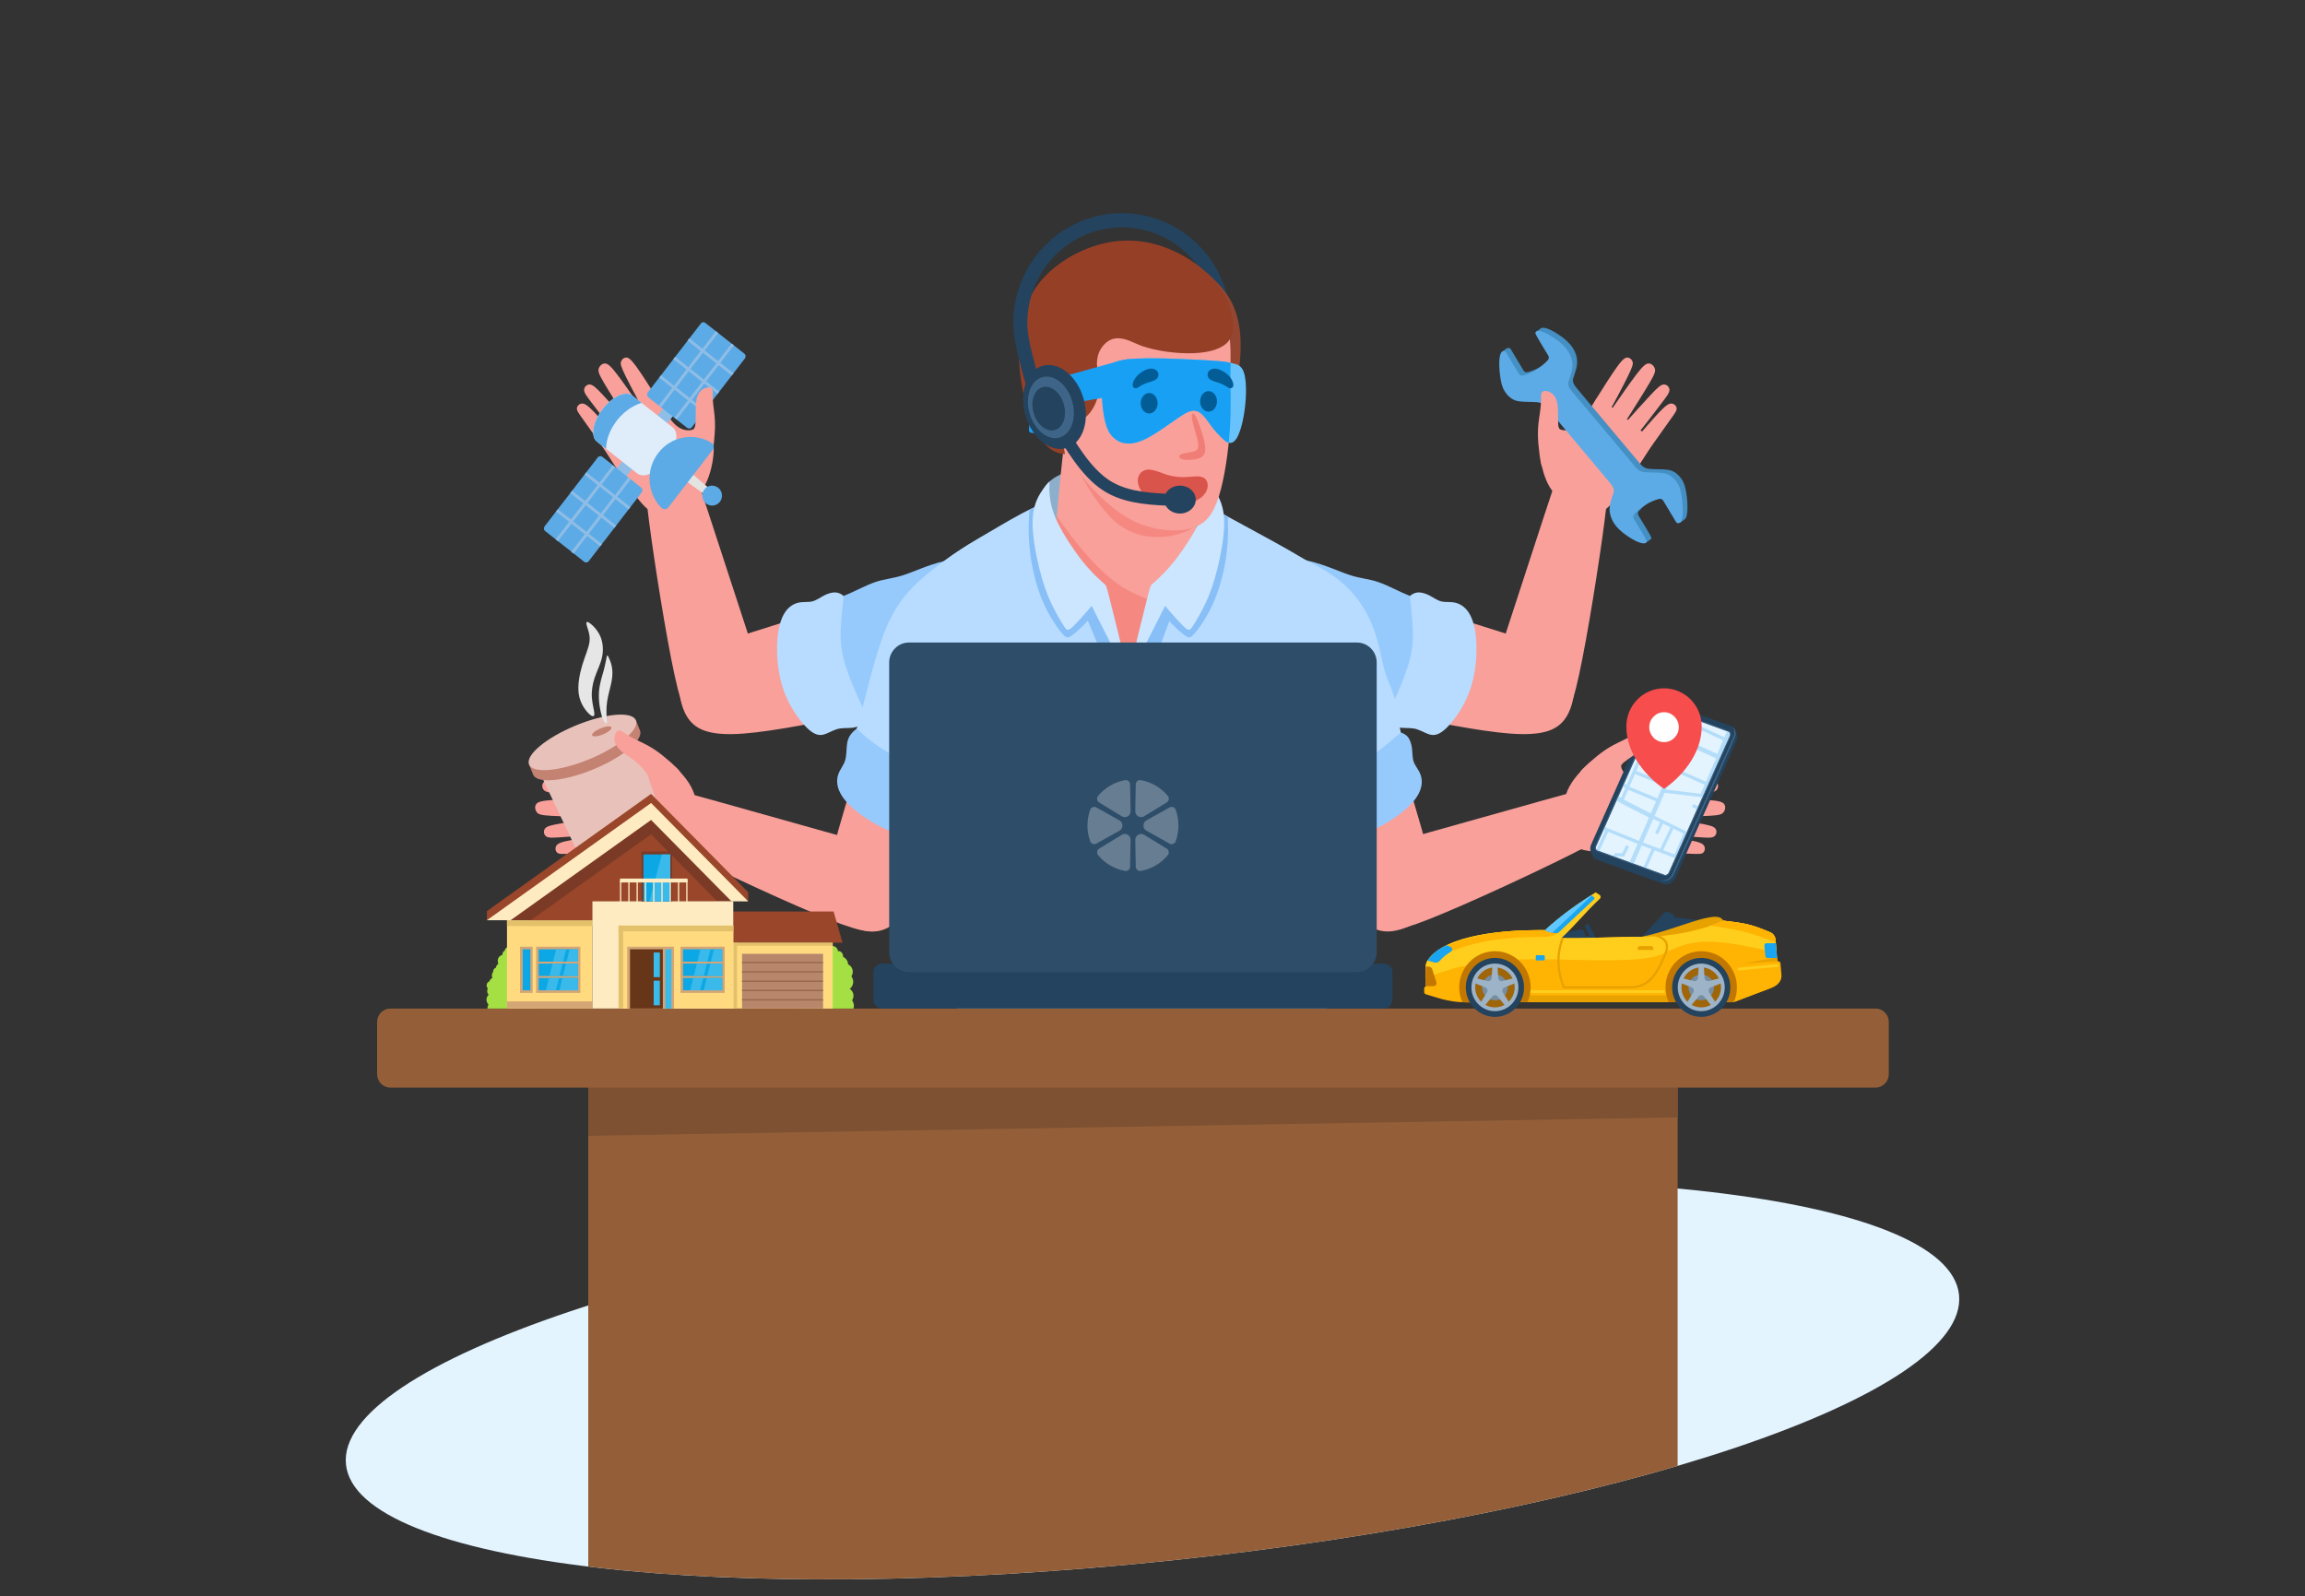 <svg width="540" height="374" viewBox="0 0 540 374" fill="none" xmlns="http://www.w3.org/2000/svg">
<rect x="0" y="0" width="540" height="374" fill="#333333" stroke="none"/>
<g clip-path="url(#clip0_5430_4726)">
<path fill-rule="evenodd" clip-rule="evenodd" d="M265.659 280.854C370.016 269.887 456.552 279.958 458.949 303.352C461.346 326.746 378.693 354.599 274.341 365.565C169.984 376.532 83.448 366.46 81.051 343.067C78.654 319.677 161.307 291.82 265.659 280.854Z" fill="#E3F4FF"/>
<path fill-rule="evenodd" clip-rule="evenodd" d="M332.823 142.33C340.541 144.57 350.837 147.72 357.002 149.853C363.164 151.987 365.2 153.1 366.585 154.588C367.971 156.076 368.701 157.933 368.762 160.544C368.828 163.154 368.23 166.521 366.313 168.833C364.4 171.145 361.167 172.41 353.752 171.853C346.338 171.292 334.736 168.918 326.908 167.243C319.075 165.564 315.012 164.588 312.694 163.532C310.381 162.472 309.809 161.332 310.363 157.541C310.917 153.755 312.593 147.319 313.521 143.528C314.449 139.733 314.629 138.588 317.294 138.677C319.955 138.767 325.105 140.094 332.823 142.33Z" fill="#F9A09A"/>
<path fill-rule="evenodd" clip-rule="evenodd" d="M351.562 152.058C354.135 144.17 358.924 129.524 361.735 120.883C364.549 112.246 365.385 109.613 367.531 108.656C369.682 107.698 373.138 108.415 374.999 109.644C376.859 110.874 377.123 112.62 375.9 122.085C374.678 131.551 371.964 148.735 369.932 158.103C367.9 167.47 366.542 169.02 364.329 170.12C362.113 171.22 359.039 171.875 356.347 171.354C353.66 170.833 351.36 169.136 350.08 167.412C348.796 165.693 348.537 163.947 348.581 162.512C348.629 161.074 348.99 159.947 351.562 152.058Z" fill="#F9A09A"/>
<path fill-rule="evenodd" clip-rule="evenodd" d="M294.941 131.399C298.978 130.406 303.138 130.584 306.85 131.47C310.562 132.357 313.829 133.947 316.349 134.753C318.869 135.564 320.642 135.586 322.942 136.379C325.242 137.172 328.065 138.731 330.035 139.497C332.006 140.259 333.123 140.232 333.914 140.873C334.706 141.515 335.168 142.824 334.662 147.328C334.152 151.831 332.67 159.528 331.605 163.911C330.537 168.298 329.881 169.372 328.764 169.733C327.643 170.089 326.064 169.733 321.363 168.272C316.662 166.811 308.838 164.245 302.672 161.55C296.511 158.855 292.003 156.031 288.845 153.631C285.692 151.23 283.893 149.256 282.693 146.905C281.492 144.557 280.894 141.827 281.057 140.067C281.219 138.308 282.143 137.519 284.562 136.041C286.985 134.562 290.903 132.392 294.941 131.399Z" fill="#97CAFC"/>
<path fill-rule="evenodd" clip-rule="evenodd" d="M334.934 139.524C335.858 140.005 336.724 140.677 337.723 140.905C338.721 141.132 339.851 140.913 341.047 141.225C342.244 141.533 343.51 142.374 344.412 144.063C345.309 145.755 345.85 148.294 345.898 151.577C345.947 154.855 345.507 158.878 344.06 162.53C342.613 166.187 340.163 169.474 338.369 171.002C336.575 172.525 335.44 172.294 334.393 171.88C333.347 171.465 332.384 170.868 331.218 170.668C330.048 170.468 328.676 170.668 327.542 170.356C326.407 170.049 325.51 169.229 325.101 168.735C324.692 168.24 324.771 168.071 325.906 165.644C327.036 163.216 329.222 158.53 330.229 154.713C331.24 150.891 331.077 147.933 330.888 145.555C330.699 143.181 330.484 141.381 330.396 140.477C330.303 139.568 330.339 139.55 330.633 139.363C330.928 139.176 331.486 138.815 332.256 138.784C333.026 138.749 334.006 139.043 334.934 139.524Z" fill="#B8DCFF"/>
<path fill-rule="evenodd" clip-rule="evenodd" d="M195.126 142.33C187.404 144.57 177.113 147.72 170.947 149.853C164.781 151.987 162.745 153.1 161.364 154.588C159.979 156.076 159.249 157.933 159.183 160.544C159.117 163.154 159.719 166.521 161.632 168.833C163.55 171.145 166.782 172.41 174.197 171.853C181.612 171.292 193.209 168.918 201.041 167.243C208.874 165.564 212.937 164.588 215.251 163.532C217.568 162.472 218.136 161.332 217.582 157.541C217.027 153.755 215.352 147.319 214.424 143.528C213.496 139.733 213.32 138.588 210.655 138.677C207.99 138.767 202.844 140.094 195.126 142.33Z" fill="#F9A09A"/>
<path fill-rule="evenodd" clip-rule="evenodd" d="M176.388 152.058C173.815 144.17 169.026 129.524 166.211 120.883C163.401 112.246 162.565 109.613 160.415 108.656C158.269 107.698 154.812 108.415 152.947 109.644C151.087 110.874 150.823 112.62 152.05 122.085C153.273 131.551 155.982 148.735 158.018 158.103C160.05 167.47 161.404 169.02 163.621 170.12C165.837 171.22 168.911 171.875 171.598 171.354C174.286 170.833 176.586 169.136 177.87 167.412C179.15 165.693 179.413 163.947 179.365 162.512C179.317 161.074 178.96 159.947 176.388 152.058Z" fill="#F9A09A"/>
<path fill-rule="evenodd" clip-rule="evenodd" d="M233.01 131.399C228.968 130.406 224.808 130.584 221.096 131.47C217.384 132.357 214.121 133.947 211.601 134.753C209.081 135.564 207.305 135.586 205.004 136.379C202.709 137.172 199.885 138.731 197.915 139.497C195.945 140.259 194.828 140.232 194.036 140.873C193.245 141.515 192.778 142.824 193.289 147.328C193.794 151.831 195.276 159.528 196.345 163.911C197.414 168.298 198.069 169.372 199.186 169.733C200.303 170.089 201.886 169.733 206.588 168.272C211.289 166.811 219.108 164.245 225.274 161.55C231.44 158.855 235.948 156.031 239.101 153.631C242.259 151.23 244.057 149.256 245.258 146.905C246.459 144.557 247.057 141.827 246.894 140.067C246.731 138.308 245.808 137.519 243.384 136.041C240.966 134.562 237.047 132.392 233.01 131.399Z" fill="#97CAFC"/>
<path fill-rule="evenodd" clip-rule="evenodd" d="M193.015 139.524C192.092 140.005 191.221 140.677 190.223 140.905C189.224 141.132 188.098 140.913 186.898 141.225C185.702 141.533 184.439 142.374 183.538 144.063C182.636 145.755 182.1 148.294 182.051 151.577C182.003 154.855 182.443 158.878 183.89 162.53C185.332 166.187 187.786 169.474 189.581 171.002C191.37 172.525 192.509 172.294 193.556 171.88C194.603 171.465 195.562 170.868 196.731 170.668C197.897 170.468 199.273 170.668 200.408 170.356C201.543 170.049 202.44 169.229 202.844 168.735C203.253 168.24 203.174 168.071 202.044 165.644C200.914 163.216 198.728 158.53 197.717 154.713C196.709 150.891 196.872 147.933 197.061 145.555C197.25 143.181 197.461 141.381 197.554 140.477C197.642 139.568 197.607 139.55 197.312 139.363C197.017 139.176 196.463 138.815 195.694 138.784C194.924 138.749 193.939 139.043 193.015 139.524Z" fill="#B8DCFF"/>
<path fill-rule="evenodd" clip-rule="evenodd" d="M202.212 175.234C199.758 182.98 196.622 193.394 194.947 199.772C193.271 206.146 193.051 208.481 193.504 210.472C193.953 212.463 195.074 214.111 197.181 215.616C199.287 217.122 202.383 218.489 205.347 218.164C208.312 217.834 211.139 215.817 214.807 209.264C218.471 202.712 222.965 191.626 225.947 184.098C228.924 176.574 230.38 172.61 230.798 170.071C231.22 167.537 230.6 166.423 227.183 164.784C223.766 163.14 217.552 160.976 213.923 159.648C210.295 158.321 209.253 157.835 207.845 160.129C206.438 162.419 204.666 167.492 202.212 175.234Z" fill="#F9A09A"/>
<path fill-rule="evenodd" clip-rule="evenodd" d="M199.485 196.57C191.582 194.352 176.897 190.236 168.242 187.804C159.587 185.367 156.962 184.61 154.983 185.888C153.004 187.162 151.667 190.472 151.645 192.721C151.619 194.971 152.903 196.164 161.355 200.396C169.804 204.628 185.416 211.897 194.234 215.394C203.051 218.89 205.074 218.61 207.212 217.353C209.345 216.102 211.592 213.879 212.656 211.327C213.725 208.77 213.611 205.893 212.907 203.857C212.208 201.821 210.924 200.628 209.719 199.87C208.513 199.113 207.388 198.788 199.485 196.57Z" fill="#F9A09A"/>
<path fill-rule="evenodd" clip-rule="evenodd" d="M327.33 175.234C329.784 182.98 332.92 193.394 334.6 199.772C336.276 206.146 336.491 208.481 336.043 210.472C335.59 212.463 334.473 214.111 332.366 215.616C330.255 217.122 327.163 218.489 324.199 218.164C321.235 217.834 318.403 215.817 314.739 209.264C311.076 202.712 306.577 191.626 303.6 184.098C300.622 176.574 299.162 172.61 298.744 170.071C298.327 167.537 298.947 166.423 302.364 164.784C305.781 163.14 311.995 160.976 315.623 159.648C319.252 158.321 320.29 157.835 321.697 160.129C323.104 162.419 324.876 167.492 327.33 175.234Z" fill="#F9A09A"/>
<path fill-rule="evenodd" clip-rule="evenodd" d="M329.762 196.418C337.669 194.2 352.354 190.089 361.004 187.652C369.659 185.22 372.285 184.463 374.264 185.737C376.243 187.011 377.58 190.32 377.602 192.57C377.628 194.824 376.344 196.013 367.896 200.245C359.447 204.476 343.835 211.75 335.017 215.247C326.2 218.739 324.172 218.458 322.039 217.206C319.902 215.95 317.655 213.728 316.59 211.175C315.526 208.623 315.64 205.741 316.34 203.706C317.039 201.67 318.323 200.476 319.528 199.719C320.733 198.962 321.859 198.637 329.762 196.418Z" fill="#F9A09A"/>
<path fill-rule="evenodd" clip-rule="evenodd" d="M245.544 117.537C241.362 119.003 237.619 121.226 234.167 123.239C230.71 125.252 227.548 127.047 224.232 129.283C220.92 131.515 217.451 134.187 216.14 136.628C214.825 139.069 215.665 141.283 217.622 150.74C219.575 160.196 222.636 176.895 224.698 188.245C226.761 199.599 227.816 205.599 228.37 209.34C228.92 213.077 228.968 214.561 228.533 215.848C228.098 217.14 227.179 218.235 226.888 219.714C226.602 221.193 226.941 223.046 226.792 224.632C226.642 226.213 226.004 227.523 225.666 228.449C225.327 229.38 225.283 229.923 225.002 231.491C224.725 233.059 224.21 235.647 224.184 237.184C224.179 237.576 224.201 237.897 224.294 238.195C224.421 238.756 225.235 239.745 227.825 242.284C231.431 245.807 238.477 252.315 242.246 255.927C246.015 259.544 246.512 260.266 248.715 259.384C250.918 258.498 254.828 256.003 259.49 253.562C264.072 251.161 269.376 248.809 271.724 247.326L281.87 252.956C285.767 255.121 289.989 257.464 292.601 258.515C295.213 259.567 296.216 259.322 297.315 258.582C298.415 257.838 299.611 256.596 301.625 253.816C303.64 251.032 306.476 246.703 308.244 243.923C310.016 241.139 310.729 239.897 311.037 239.05C311.34 238.199 311.243 237.745 311.147 237.286C311.177 237.268 311.204 237.251 311.147 237.273C311.098 237.023 311.032 236.77 310.949 236.511C310.606 235.438 310.043 234.266 309.66 232.845C309.273 231.429 309.067 229.763 308.688 228.574C308.31 227.389 307.76 226.672 307.307 226.133C306.85 225.589 306.489 225.215 306.45 224.355C306.415 223.496 306.7 222.151 306.393 220.583C306.085 219.015 305.179 217.233 304.611 215.514C304.049 213.794 303.82 212.146 303.556 210.218C303.292 208.289 302.993 206.089 302.808 202.726C302.624 199.363 302.562 194.841 304.031 183.666C305.495 172.485 308.499 154.65 309.832 145.176C311.16 135.702 310.821 134.588 307.927 132.548C305.034 130.504 299.585 127.537 294.479 124.753C289.369 121.969 284.606 119.373 281.54 117.702C278.475 116.032 277.112 115.288 273.633 114.941C270.15 114.593 264.547 114.633 259.441 115.007C254.335 115.377 249.722 116.076 245.544 117.537Z" fill="#B8DCFF"/>
<path fill-rule="evenodd" clip-rule="evenodd" d="M287.64 121.025L281.54 117.702C280.533 117.154 279.71 116.705 278.936 116.339C278.725 116.29 278.514 116.246 278.303 116.201C278.14 116.397 277.978 116.606 277.806 116.829C274.75 120.82 270.704 128.464 268.795 132.428C266.886 136.397 267.111 136.686 267.845 137.613C268.575 138.544 269.815 140.107 270.765 141.417C271.711 142.722 272.366 143.773 273.439 144.989C274.508 146.201 275.99 147.582 276.905 148.348C277.824 149.118 278.167 149.279 278.51 149.319C278.853 149.359 279.191 149.274 280.265 147.929C281.333 146.584 283.136 143.969 284.557 140.544C285.977 137.118 287.011 132.882 287.446 128.851C287.754 125.996 287.763 123.248 287.64 121.025Z" fill="#88BFF7"/>
<path fill-rule="evenodd" clip-rule="evenodd" d="M245.543 117.537C244.044 118.063 242.597 118.687 241.185 119.373C240.956 121.796 240.86 125.239 241.251 128.851C241.686 132.882 242.724 137.118 244.145 140.544C245.565 143.969 247.364 146.584 248.437 147.929C249.506 149.274 249.849 149.359 250.187 149.319C250.53 149.279 250.878 149.118 251.793 148.348C252.707 147.582 254.19 146.201 255.263 144.989C256.331 143.773 256.987 142.722 257.936 141.417C258.882 140.107 260.122 138.544 260.857 137.613C261.587 136.686 261.815 136.397 259.902 132.428C257.994 128.464 253.948 120.82 250.891 116.829C250.724 116.607 250.557 116.397 250.394 116.201C248.714 116.553 247.096 116.994 245.543 117.537Z" fill="#88BFF7"/>
<path fill-rule="evenodd" clip-rule="evenodd" d="M305.882 247.571C307.971 245.139 310.025 241.006 310.676 240.195C311.423 239.273 311.401 237.558 310.948 236.511C310.491 235.465 310.042 234.266 309.66 232.845C309.273 231.429 309.066 229.763 308.688 228.574C308.31 227.389 307.76 226.672 307.307 226.133C306.849 225.589 306.489 225.215 306.449 224.356C306.414 223.496 306.7 222.151 306.392 220.583C306.084 219.015 305.178 217.233 304.611 215.514C304.048 213.794 303.819 212.146 303.555 210.218C303.292 208.289 302.993 206.089 302.808 202.726C302.623 199.363 302.562 194.842 304.03 183.666C304.602 179.309 305.407 173.951 306.251 168.463C305.218 169.212 304.629 169.96 304.171 171.359C303.621 173.024 303.252 175.626 302.887 176.922C302.522 178.223 302.153 178.223 301.788 181.007C301.423 183.79 301.057 189.354 300.688 194.182C300.323 199.006 299.958 203.086 300.323 207.171C300.688 211.251 301.788 215.336 302.522 217.933C303.252 220.529 303.621 221.643 303.621 223.126C303.621 224.614 303.252 226.467 303.802 227.955C304.351 229.438 305.82 230.552 306.735 232.035C307.65 233.518 307.909 235.393 308.2 236.859C308.996 240.85 306.357 246.213 305.882 247.571Z" fill="#97CAFC"/>
<path fill-rule="evenodd" clip-rule="evenodd" d="M222.847 178.089C223.506 181.701 224.14 185.171 224.698 188.245C226.761 199.599 227.816 205.599 228.37 209.34C228.92 213.077 228.968 214.561 228.533 215.848C228.098 217.14 227.179 218.235 226.888 219.714C226.602 221.193 226.941 223.046 226.792 224.632C226.642 226.213 226.004 227.523 225.666 228.449C225.327 229.38 225.283 229.923 225.002 231.491C224.725 233.059 224.091 235.763 224.184 237.3C224.342 239.897 224.509 238.649 230.758 245.099C229.004 243.496 227.728 239.963 226.897 238.449C226.066 236.934 226.347 235.295 227.077 233.625C227.812 231.955 228.911 230.097 229.276 228.244C229.646 226.387 229.276 224.534 229.096 223.046C228.911 221.563 228.911 220.449 229.382 219.059C229.857 217.665 230.798 215.999 231.167 213.959C231.532 211.915 231.321 209.501 230.301 204.026C229.276 198.552 227.447 190.017 226.347 185.006C225.248 179.995 224.883 178.512 224.513 177.029C223.955 177.385 223.396 177.737 222.847 178.089Z" fill="#97CAFC"/>
<path fill-rule="evenodd" clip-rule="evenodd" d="M315.245 137.261C318.306 140.112 320.469 143.711 321.806 147.332C323.143 150.949 323.653 154.579 324.388 157.149C325.127 159.719 326.094 161.229 326.723 163.604C327.352 165.982 327.642 169.225 328.108 171.309C328.575 173.394 329.221 174.316 329.133 175.341C329.05 176.365 328.227 177.483 324.252 179.559C320.271 181.635 313.134 184.663 308.943 186.205C304.747 187.741 303.502 187.79 302.588 187.046C301.669 186.303 301.084 184.775 299.672 180.004C298.256 175.234 296.013 167.225 294.795 160.535C293.581 153.849 293.396 148.481 293.612 144.49C293.827 140.499 294.447 137.889 295.709 135.568C296.972 133.252 298.876 131.234 300.411 130.392C301.946 129.551 303.107 129.889 305.666 131.105C308.226 132.321 312.184 134.415 315.245 137.261Z" fill="#B8DCFF"/>
<path fill-rule="evenodd" clip-rule="evenodd" d="M216.333 135.248C213.162 137.996 210.119 141.199 207.665 146.985C205.211 152.771 203.342 161.14 201.763 166.975C200.18 172.806 198.878 176.102 198.597 178.307C198.311 180.512 199.045 181.626 203.192 183.403C207.34 185.176 214.904 187.612 219.003 188.899C223.106 190.187 223.748 190.329 224.821 189.456C225.894 188.583 227.403 186.703 229.386 177.839C231.365 168.98 233.823 153.14 234.268 143.666C234.716 134.187 233.151 131.078 232.165 129.123C231.185 127.168 230.78 126.366 229.87 126.357C228.955 126.348 227.539 127.127 225.177 128.664C222.811 130.205 219.508 132.499 216.333 135.248Z" fill="#B8DCFF"/>
<path fill-rule="evenodd" clip-rule="evenodd" d="M244.888 113.929C245.711 112.789 246.832 111.783 249.422 110.727C252.017 109.667 256.085 108.553 260.549 108.206C265.017 107.858 269.881 108.273 273.866 109.622C277.85 110.972 280.955 113.257 282.74 115.288C284.53 117.319 284.997 119.101 284.719 120.771C284.447 122.442 283.431 124.001 278.193 125.769C272.96 127.537 263.504 129.511 257.145 129.582C250.781 129.649 247.509 127.813 245.671 125.502C243.828 123.194 243.415 120.41 243.476 118.379C243.534 116.348 244.061 115.074 244.888 113.929Z" fill="#8EAFCC"/>
<path fill-rule="evenodd" clip-rule="evenodd" d="M249.532 102.629C248.745 107.368 248.077 115.849 247.632 120.415C247.188 124.985 247.531 126.366 248.89 128.259C250.253 130.156 257.114 141.15 258.592 144.299C261.358 150.187 262.888 157.114 264.023 156.259C264.96 155.55 277.371 130.156 278.734 128.259C280.097 126.366 280.436 124.985 279.992 120.415C279.548 115.849 278.879 107.368 278.096 102.629C277.309 97.885 276.97 96.161 275.607 94.094C270.453 86.264 257.171 86.264 252.017 94.094C250.654 96.161 250.315 97.885 249.532 102.629Z" fill="#F9A09A"/>
<path fill-rule="evenodd" clip-rule="evenodd" d="M280.277 123.012C291.527 110.019 253.433 88.384 251.067 105.627C250.992 106.179 251.084 106.981 252.325 109.56C253.569 112.139 256.08 116.437 258.983 119.92C267.532 130.188 279.539 124.246 280.277 123.012Z" fill="#F58982"/>
<path fill-rule="evenodd" clip-rule="evenodd" d="M330.809 175.448C330.927 176.494 330.857 177.599 331.226 178.566C331.596 179.532 332.401 180.361 332.814 181.541C333.223 182.721 333.236 184.254 332.348 185.951C331.464 187.648 329.678 189.514 327.013 191.381C324.348 193.242 320.799 195.109 316.999 195.924C313.195 196.739 309.136 196.498 306.884 195.839C304.633 195.18 304.197 194.093 303.955 192.98C303.713 191.866 303.669 190.726 303.181 189.634C302.698 188.539 301.77 187.492 301.391 186.365C301.018 185.238 301.189 184.031 301.369 183.412C301.55 182.793 301.73 182.766 304.351 182.37C306.972 181.973 312.034 181.207 315.728 179.933C319.427 178.659 321.762 176.877 323.609 175.399C325.456 173.915 326.811 172.739 327.506 172.156C328.201 171.577 328.231 171.595 328.553 171.742C328.869 171.884 329.472 172.156 329.929 172.784C330.382 173.412 330.69 174.401 330.809 175.448Z" fill="#97CAFC"/>
<path fill-rule="evenodd" clip-rule="evenodd" d="M253.525 142.245L259.81 157.328L264.239 157.764L256.415 138.027L253.525 142.245Z" fill="#88BFF7"/>
<path fill-rule="evenodd" clip-rule="evenodd" d="M247.588 120.883C247.215 125.078 247.575 126.428 248.89 128.259C250.254 130.156 257.114 141.15 258.592 144.299C261.358 150.187 262.889 157.114 264.023 156.258C264.485 155.907 268.096 149.123 271.438 142.548C271.438 142.29 271.768 142.33 271.675 141.136C268.966 140.668 264.643 138.709 262.246 137.052C256.732 133.239 251.52 126.655 247.588 120.883Z" fill="#F58982"/>
<path fill-rule="evenodd" clip-rule="evenodd" d="M258.442 136.735C259.155 137.029 259.229 137.337 260.061 140.669C260.896 144 262.484 150.352 263.24 153.555C263.992 156.757 263.913 156.815 263.72 156.731C263.526 156.646 263.223 156.423 261.719 153.622C260.214 150.82 257.51 145.439 255.909 142.25C254.308 139.061 253.811 138.058 253.855 137.359C253.895 136.664 254.471 136.277 255.43 136.219C256.393 136.161 257.734 136.441 258.442 136.735Z" fill="#CCE6FF"/>
<path fill-rule="evenodd" clip-rule="evenodd" d="M275.172 142.245L269.973 156.165L265.967 155.434L272.287 138.027L275.172 142.245Z" fill="#88BFF7"/>
<path fill-rule="evenodd" clip-rule="evenodd" d="M270.255 136.735C269.547 137.029 269.468 137.337 268.636 140.669C267.805 144 266.213 150.352 265.457 153.555C264.705 156.757 264.788 156.815 264.982 156.731C265.171 156.646 265.474 156.423 266.978 153.622C268.483 150.82 271.192 145.439 272.792 142.25C274.393 139.061 274.886 138.058 274.846 137.359C274.802 136.664 274.226 136.277 273.267 136.219C272.309 136.161 270.963 136.441 270.255 136.735Z" fill="#CCE6FF"/>
<path fill-rule="evenodd" clip-rule="evenodd" d="M276.997 146.455C275.493 144.94 272.723 141.711 271.21 139.929C269.701 138.147 269.455 137.813 269.525 137.475C269.596 137.136 269.987 136.798 270.968 135.898C271.944 134.998 273.51 133.542 275.414 131.096C277.318 128.651 279.552 125.217 280.872 122.517C282.187 119.822 282.583 117.863 282.75 116.388C282.921 114.909 282.864 113.921 282.829 113.39C282.794 112.86 282.776 112.789 282.939 112.914C283.106 113.043 283.453 113.364 284.307 114.553C285.16 115.738 286.514 117.796 286.761 121.226C287.002 124.651 286.127 129.448 285.234 133.083C284.342 136.718 283.427 139.19 282.38 141.408C281.334 143.626 280.151 145.595 279.442 146.682C278.734 147.769 278.501 147.969 276.997 146.455Z" fill="#CCE6FF"/>
<path fill-rule="evenodd" clip-rule="evenodd" d="M251.7 146.455C253.204 144.94 255.98 141.711 257.488 139.929C258.996 138.147 259.247 137.813 259.172 137.475C259.102 137.136 258.711 136.798 257.734 135.898C256.754 134.998 255.188 133.542 253.284 131.096C251.384 128.651 249.145 125.217 247.83 122.517C246.511 119.822 246.12 117.863 245.948 116.388C245.781 114.909 245.834 113.921 245.873 113.39C245.908 112.86 245.926 112.789 245.759 112.914C245.596 113.043 245.249 113.364 244.396 114.553C243.542 115.738 242.183 117.796 241.942 121.226C241.695 124.651 242.57 129.448 243.463 133.083C244.356 136.718 245.271 139.19 246.317 141.408C247.369 143.626 248.547 145.595 249.255 146.682C249.963 147.769 250.196 147.969 251.7 146.455Z" fill="#CCE6FF"/>
<path fill-rule="evenodd" clip-rule="evenodd" d="M198.429 174.361C198.284 175.47 198.35 177.007 197.981 178.187C197.607 179.372 196.802 180.2 196.393 181.381C195.98 182.561 195.967 184.093 196.855 185.79C197.739 187.488 199.524 189.354 202.19 191.216C204.859 193.082 208.404 194.948 211.935 195.799C215.467 196.654 218.989 196.499 221.267 195.96C223.55 195.416 224.597 194.49 225.124 193.479C225.652 192.467 225.665 191.367 225.687 190.597C225.705 189.826 225.736 189.381 226.074 188.543C226.417 187.71 227.073 186.485 227.398 185.443C227.723 184.401 227.719 183.545 227.688 183.127C227.658 182.708 227.605 182.73 226.18 182.659C224.755 182.588 221.962 182.423 218.22 181.118C214.482 179.817 209.793 177.376 206.719 175.439C203.645 173.501 202.19 172.062 201.46 171.35C200.725 170.641 200.721 170.65 200.479 170.86C200.237 171.069 199.753 171.479 199.335 172.022C198.918 172.57 198.57 173.252 198.429 174.361Z" fill="#97CAFC"/>
<path fill-rule="evenodd" clip-rule="evenodd" d="M373.173 120.379C374.831 120.424 376.107 119.747 378.125 117.301C380.148 114.86 382.91 110.647 384.577 108.081C386.248 105.511 386.82 104.58 387.123 104.094C387.427 103.604 387.466 103.555 386.983 103.088C386.499 102.624 385.492 101.742 383.411 100.045C381.331 98.344 378.178 95.827 376.502 94.535C374.827 93.244 374.629 93.177 374.488 93.15C374.343 93.119 374.264 93.132 374.202 93.172C374.145 93.208 374.106 93.266 374 93.435C373.899 93.605 373.723 93.881 372.958 95.132C372.188 96.388 370.825 98.616 369.461 99.743C368.098 100.869 366.73 100.896 366 100.749C365.27 100.602 365.182 100.281 365.09 99.961C363.872 100.42 362.654 100.883 361.849 101.702C361.044 102.518 360.653 103.693 360.758 105.832C360.859 107.97 361.462 111.07 362.662 113.395C363.859 115.72 365.649 117.266 367.566 118.424C369.479 119.577 371.515 120.339 373.173 120.379Z" fill="#F9A09A"/>
<path fill-rule="evenodd" clip-rule="evenodd" d="M372.501 96.166C372.497 95.76 372.695 95.449 373.926 93.484C375.153 91.52 377.413 87.894 378.834 85.943C380.25 83.988 380.826 83.707 381.345 83.765C381.86 83.823 382.317 84.228 382.471 84.745C382.625 85.262 382.48 85.894 381.385 88.121C380.294 90.348 378.253 94.175 377.088 96.282C375.923 98.388 375.637 98.78 375.087 98.709C374.537 98.638 373.719 98.103 373.213 97.587C372.703 97.07 372.501 96.571 372.501 96.166Z" fill="#F9A09A"/>
<path fill-rule="evenodd" clip-rule="evenodd" d="M376.414 97.961C376.388 97.582 376.603 97.284 376.762 97.061C376.916 96.838 377.017 96.696 378.217 94.954C379.418 93.217 381.723 89.881 383.244 87.876C384.766 85.872 385.505 85.191 386.182 85.15C386.859 85.11 387.47 85.703 387.677 86.326C387.88 86.95 387.682 87.596 386.446 89.703C385.214 91.809 382.945 95.377 381.696 97.36C380.443 99.342 380.205 99.738 379.871 99.939C379.537 100.143 379.106 100.148 378.609 100.005C378.107 99.858 377.545 99.56 377.131 99.181C376.713 98.803 376.445 98.34 376.414 97.961Z" fill="#F9A09A"/>
<path fill-rule="evenodd" clip-rule="evenodd" d="M379.419 100.927C379.427 100.58 379.652 100.331 381.041 98.772C382.431 97.213 384.991 94.349 386.657 92.571C388.32 90.794 389.089 90.108 389.78 90.068C390.475 90.032 391.095 90.647 391.108 91.337C391.117 92.032 390.514 92.803 389.019 94.767C387.524 96.731 385.131 99.885 383.728 101.569C382.326 103.253 381.917 103.466 381.428 103.319C380.94 103.177 380.377 102.673 379.99 102.197C379.608 101.725 379.405 101.275 379.419 100.927Z" fill="#F9A09A"/>
<path fill-rule="evenodd" clip-rule="evenodd" d="M381.93 104.611C381.943 104.282 382.15 104.045 383.443 102.54C384.736 101.039 387.106 98.268 388.659 96.633C390.216 95.003 390.95 94.509 391.588 94.536C392.23 94.562 392.766 95.11 392.797 95.68C392.832 96.251 392.357 96.843 391.02 98.718C389.683 100.593 387.484 103.747 386.183 105.466C384.885 107.181 384.481 107.462 383.984 107.275C383.487 107.088 382.898 106.433 382.506 105.898C382.115 105.359 381.921 104.936 381.93 104.611Z" fill="#F9A09A"/>
<path fill-rule="evenodd" clip-rule="evenodd" d="M367.778 197.002C368.666 198.423 369.928 199.122 373.06 199.461C376.187 199.804 381.178 199.79 384.213 199.768C387.252 199.741 388.329 199.71 388.901 199.692C389.472 199.679 389.534 199.683 389.644 199.015C389.758 198.351 389.921 197.011 390.159 194.316C390.4 191.621 390.713 187.568 390.84 185.438C390.968 183.309 390.915 183.104 390.858 182.971C390.801 182.837 390.743 182.775 390.682 182.744C390.62 182.712 390.55 182.717 390.352 182.721C390.159 182.726 389.833 182.735 388.377 182.788C386.922 182.837 384.336 182.926 382.651 182.405C380.967 181.884 380.184 180.748 379.912 180.058C379.634 179.367 379.863 179.127 380.096 178.882C379.023 178.102 377.95 177.323 376.82 177.091C375.694 176.864 374.511 177.185 372.813 178.463C371.12 179.737 368.908 181.969 367.668 184.271C366.423 186.57 366.151 188.94 366.269 191.193C366.384 193.447 366.894 195.585 367.778 197.002Z" fill="#F9A09A"/>
<path fill-rule="evenodd" clip-rule="evenodd" d="M387.278 182.975C387.608 182.748 387.973 182.739 390.268 182.681C392.564 182.623 396.795 182.512 399.187 182.623C401.58 182.73 402.134 183.06 402.371 183.528C402.609 183.995 402.534 184.601 402.195 185.02C401.857 185.438 401.254 185.666 398.818 185.986C396.381 186.303 392.111 186.708 389.732 186.899C387.357 187.095 386.873 187.069 386.627 186.565C386.376 186.062 386.363 185.078 386.508 184.365C386.649 183.648 386.948 183.198 387.278 182.975Z" fill="#F9A09A"/>
<path fill-rule="evenodd" clip-rule="evenodd" d="M387.981 187.269C388.276 187.038 388.641 187.051 388.909 187.06C389.182 187.069 389.354 187.073 391.451 187.118C393.545 187.162 397.56 187.247 400.054 187.412C402.543 187.577 403.515 187.821 403.924 188.369C404.333 188.917 404.188 189.764 403.787 190.28C403.392 190.801 402.749 190.993 400.335 191.127C397.916 191.256 393.734 191.331 391.412 191.38C389.09 191.429 388.628 191.447 388.276 191.278C387.924 191.109 387.678 190.748 387.52 190.249C387.366 189.75 387.295 189.113 387.375 188.552C387.458 187.991 387.687 187.505 387.981 187.269Z" fill="#F9A09A"/>
<path fill-rule="evenodd" clip-rule="evenodd" d="M387.211 191.447C387.506 191.26 387.836 191.309 389.885 191.617C391.939 191.92 395.712 192.481 398.096 192.895C400.479 193.309 401.469 193.572 401.887 194.138C402.304 194.699 402.146 195.563 401.583 195.955C401.02 196.352 400.048 196.271 397.608 196.107C395.162 195.937 391.244 195.674 389.085 195.434C386.921 195.189 386.521 194.957 386.367 194.467C386.217 193.977 386.314 193.22 386.49 192.637C386.666 192.049 386.921 191.63 387.211 191.447Z" fill="#F9A09A"/>
<path fill-rule="evenodd" clip-rule="evenodd" d="M385.589 195.608C385.866 195.434 386.178 195.479 388.126 195.732C390.079 195.982 393.672 196.441 395.875 196.841C398.079 197.242 398.892 197.59 399.227 198.142C399.557 198.694 399.407 199.452 398.958 199.795C398.51 200.138 397.758 200.071 395.475 199.986C393.197 199.902 389.384 199.808 387.251 199.666C385.118 199.527 384.665 199.34 384.547 198.819C384.424 198.294 384.63 197.434 384.85 196.806C385.074 196.178 385.316 195.786 385.589 195.608Z" fill="#F9A09A"/>
<path fill-rule="evenodd" clip-rule="evenodd" d="M390.431 165.746C393.606 166.9 403.769 171.385 406.448 170.989C406.888 171.92 407.253 172.615 406.778 173.684C404.398 179.015 402.023 184.343 399.644 189.67C397.269 194.997 394.895 200.329 392.515 205.657C391.996 206.819 390.743 207.465 389.727 207.095C387.115 206.147 384.502 205.193 381.89 204.249C379.278 203.3 376.67 202.347 374.058 201.398C373.644 201.251 373.332 200.953 373.143 200.579C373.143 200.579 372.822 199.875 372.791 199.813L373.178 199.884C373.209 199.648 373.275 199.407 373.38 199.167C375.76 193.839 378.13 188.512 380.509 183.18C382.884 177.853 385.263 172.526 387.638 167.194C388.157 166.031 389.415 165.376 390.431 165.746Z" fill="#24435E"/>
<path fill-rule="evenodd" clip-rule="evenodd" d="M389.824 164.379C392.432 165.327 395.049 166.276 397.657 167.229C400.269 168.178 402.881 169.131 405.494 170.08C406.509 170.45 406.914 171.701 406.395 172.864C404.02 178.196 401.641 183.523 399.266 188.85C396.891 194.178 394.512 199.51 392.137 204.837C391.618 205.999 390.361 206.645 389.349 206.276C386.732 205.327 384.124 204.374 381.512 203.429C378.9 202.481 376.287 201.527 373.679 200.579C372.664 200.213 372.255 198.962 372.778 197.799C375.153 192.472 377.528 187.144 379.902 181.813C382.282 176.485 384.657 171.158 387.036 165.826C387.555 164.659 388.808 164.009 389.824 164.379Z" fill="#24435E"/>
<path fill-rule="evenodd" clip-rule="evenodd" d="M391.82 166.641C390.958 166.33 390.1 166.018 389.238 165.706C389.054 165.639 388.843 165.666 388.654 165.76C388.464 165.862 388.293 166.036 388.192 166.258C386.609 169.813 385.025 173.363 383.442 176.913L381.063 182.249C379.941 184.761 378.824 187.269 377.703 189.781C376.445 192.601 375.192 195.416 373.934 198.236C373.921 198.262 373.912 198.289 373.903 198.311C373.833 198.512 373.833 198.712 373.89 198.877C373.943 199.037 374.053 199.171 374.207 199.242C374.224 199.251 374.237 199.256 374.255 199.26C375.763 199.808 377.259 200.351 378.758 200.899C379.867 201.3 380.979 201.706 382.088 202.111C383.191 202.512 384.295 202.913 385.399 203.314C386.912 203.861 388.42 204.414 389.925 204.957C390.109 205.024 390.32 204.997 390.509 204.899C390.703 204.801 390.87 204.628 390.971 204.405C392.462 201.064 393.953 197.719 395.444 194.378C396.328 192.392 397.216 190.405 398.1 188.418C399.173 186.013 400.246 183.608 401.319 181.203C402.621 178.281 403.927 175.354 405.229 172.432C405.242 172.405 405.251 172.379 405.26 172.356C405.33 172.156 405.335 171.955 405.277 171.791C405.22 171.626 405.11 171.492 404.952 171.425C404.939 171.416 404.921 171.408 404.908 171.403C403.435 170.869 401.961 170.334 400.488 169.795C399.349 169.381 398.21 168.967 397.075 168.552C395.325 167.915 393.57 167.278 391.82 166.641Z" fill="#E3F4FF"/>
<path fill-rule="evenodd" clip-rule="evenodd" d="M386.714 169.572L386.283 170.539L389.045 171.786L388.003 174.178L385.254 172.851L384.942 173.55L387.699 174.882L386.613 177.372L383.794 176.125L383.482 176.828L384.045 177.078L382.483 180.672L382.479 180.681L381.072 183.92L380.518 183.47L380.197 184.191L380.755 184.646L379.757 186.944L379.146 186.543L378.71 187.523L379.304 187.911L380.896 188.766L386.318 191.519L385.404 193.625L385.096 194.329L383.944 196.98L377.083 194.196L376.375 193.906L375.944 193.732L375.627 194.432L376.049 194.605L373.982 199.06C374.04 199.135 374.114 199.202 374.207 199.242C374.224 199.251 374.238 199.256 374.255 199.26L374.66 199.407L376.757 194.89L383.636 197.683L381.767 201.991L382.088 202.111L382.752 202.351L384.612 198.066L386.908 198.935L385.012 203.171L385.399 203.314L385.729 203.434L387.62 199.207L392.471 201.046L395.233 194.846L387.62 191.149L389.977 185.724L398.558 186.744L398.804 186.842L401.196 181.474L401.759 180.187L401.772 180.191L402.085 179.483L402.067 179.479L402.727 177.964L402.758 177.982L405.229 172.432C405.242 172.405 405.251 172.379 405.26 172.356C405.33 172.156 405.335 171.955 405.278 171.791C405.22 171.626 405.11 171.492 404.952 171.425C404.939 171.416 404.921 171.408 404.908 171.403L404.578 171.283L403.971 172.717L397.12 169.555L397.498 168.704L397.076 168.552L396.508 168.347L396.165 169.118L390.285 166.405L389.969 167.105L395.853 169.817L394.41 173.051L386.714 169.572ZM377.967 200.61L378.684 200.873L378.798 200.623L380.487 200.668C380.883 199.888 381.279 199.113 381.674 198.334L380.997 197.982L380.03 199.888L378.323 199.844L377.967 200.61ZM397.568 189.608L397.88 188.908L396.724 188.352L396.398 189.046L397.568 189.608ZM389.74 172.098L387.308 177.679L391.521 179.545L393.984 174.018L389.74 172.098ZM392.484 179.969L399.644 183.136L402.032 177.652L394.938 174.45L392.484 179.969ZM384.92 197.363L388.944 198.886L391.35 193.808L389.608 192.962L388.412 195.487L387.73 195.153L388.926 192.632L387.317 191.848L384.92 197.363ZM390.299 184.989L398.421 185.951L399.34 183.839L392.172 180.672L390.299 184.989ZM391.213 180.245L384.74 177.385L383.332 180.628L389.894 183.287L391.213 180.245ZM389.586 183.991L383.024 181.332L381.723 184.32L388.267 187.024L389.586 183.991ZM387.963 187.728L381.419 185.024L380.417 187.336L386.741 190.548L387.963 187.728ZM392.295 200.16L394.402 195.291L392.031 194.142L389.656 199.158L392.295 200.16ZM403.672 173.425L396.807 170.258L395.369 173.483L402.318 176.623L403.672 173.425Z" fill="#B4DDFA"/>
<path fill-rule="evenodd" clip-rule="evenodd" d="M405.744 170.196C406.57 170.668 406.869 171.804 406.395 172.864C404.02 178.196 401.64 183.523 399.266 188.85C396.891 194.178 394.511 199.51 392.137 204.837C391.618 205.999 390.36 206.645 389.348 206.276C389.23 206.231 389.111 206.191 388.992 206.146C390.004 206.516 391.261 205.87 391.78 204.708C394.155 199.38 396.583 193.955 398.962 188.623C401.337 183.3 403.716 177.969 406.091 172.641C406.5 171.724 406.333 170.748 405.744 170.196Z" fill="#3E6587"/>
<path fill-rule="evenodd" clip-rule="evenodd" d="M389.314 165.497C390.172 165.808 391.034 166.125 391.896 166.436C393.646 167.073 395.396 167.71 397.147 168.347C398.286 168.757 399.425 169.176 400.559 169.59C402.037 170.125 403.51 170.664 404.984 171.198C405.006 171.207 405.027 171.216 405.045 171.22C405.256 171.318 405.406 171.497 405.48 171.719C405.555 171.933 405.555 172.182 405.467 172.432C405.454 172.463 405.441 172.494 405.432 172.521C404.126 175.448 402.82 178.369 401.518 181.292C400.445 183.697 399.372 186.102 398.299 188.507C397.415 190.494 396.526 192.481 395.643 194.467C394.152 197.812 392.661 201.153 391.17 204.494C391.051 204.761 390.844 204.975 390.607 205.095C390.369 205.22 390.097 205.251 389.851 205.162C388.338 204.614 386.834 204.066 385.33 203.518C384.226 203.117 383.117 202.717 382.014 202.316C380.905 201.915 379.797 201.509 378.684 201.104C377.18 200.556 375.676 200.008 374.181 199.469C374.159 199.461 374.137 199.452 374.119 199.443C373.908 199.345 373.759 199.167 373.684 198.948C373.614 198.734 373.614 198.485 373.697 198.24C373.71 198.204 373.724 198.173 373.737 198.142C374.995 195.327 376.248 192.507 377.506 189.692C378.623 187.18 379.744 184.668 380.866 182.16L383.245 176.824C384.828 173.274 386.411 169.724 387.995 166.169C388.118 165.898 388.324 165.688 388.558 165.563C388.799 165.443 389.068 165.408 389.314 165.497ZM391.821 166.641C390.959 166.33 390.101 166.018 389.239 165.706C389.055 165.639 388.843 165.666 388.654 165.759C388.465 165.862 388.294 166.036 388.193 166.258C386.609 169.813 385.026 173.363 383.443 176.913L381.064 182.249C379.942 184.761 378.825 187.269 377.704 189.781C376.446 192.601 375.193 195.416 373.935 198.236C373.922 198.262 373.913 198.289 373.904 198.311C373.834 198.512 373.834 198.712 373.891 198.877C373.944 199.037 374.053 199.171 374.207 199.242C374.225 199.251 374.238 199.256 374.256 199.26C375.764 199.808 377.26 200.351 378.759 200.899C379.867 201.3 380.98 201.705 382.088 202.111C383.192 202.512 384.296 202.913 385.4 203.313C386.913 203.861 388.421 204.414 389.925 204.957C390.11 205.024 390.321 204.997 390.51 204.899C390.704 204.801 390.871 204.627 390.972 204.405C392.463 201.064 393.954 197.719 395.445 194.378C396.329 192.392 397.217 190.405 398.101 188.418C399.174 186.013 400.247 183.608 401.32 181.202C402.622 178.28 403.928 175.354 405.23 172.432C405.243 172.405 405.252 172.378 405.261 172.356C405.331 172.156 405.335 171.955 405.278 171.791C405.221 171.626 405.111 171.492 404.953 171.425C404.94 171.416 404.922 171.407 404.909 171.403C403.435 170.869 401.962 170.334 400.489 169.795C399.35 169.381 398.211 168.967 397.076 168.552C395.326 167.915 393.571 167.278 391.821 166.641Z" fill="#3E6587"/>
<path fill-rule="evenodd" clip-rule="evenodd" d="M394.688 167.189C396.236 167.751 395.181 167.372 396.733 167.933C398.285 168.494 397.234 168.12 398.787 168.681C398.536 169.02 398.14 169.8 397.89 170.134C397.586 170.534 397.107 170.708 396.707 170.561C395.528 170.134 396.948 170.65 395.774 170.218C394.596 169.786 396.025 170.307 394.846 169.88C394.446 169.733 394.231 169.314 394.323 168.828C394.393 168.437 394.613 167.59 394.688 167.189Z" fill="#24435E"/>
<path fill-rule="evenodd" clip-rule="evenodd" d="M396.803 167.733C397.014 167.808 397.164 167.978 397.23 168.183C397.3 168.383 397.291 168.628 397.181 168.864C397.076 169.096 396.891 169.274 396.68 169.376C396.473 169.479 396.236 169.501 396.025 169.421C395.809 169.345 395.664 169.176 395.594 168.971C395.523 168.766 395.536 168.526 395.642 168.289C395.752 168.058 395.932 167.88 396.143 167.777C396.354 167.675 396.587 167.653 396.803 167.733Z" fill="#3E6587"/>
<path fill-rule="evenodd" clip-rule="evenodd" d="M396.645 168.076C396.773 168.12 396.86 168.218 396.9 168.343C396.94 168.463 396.935 168.606 396.869 168.748C396.808 168.886 396.698 168.993 396.575 169.051C396.447 169.114 396.306 169.127 396.183 169.078C396.056 169.033 395.968 168.935 395.924 168.811C395.884 168.69 395.889 168.543 395.955 168.405C396.02 168.267 396.126 168.16 396.254 168.102C396.377 168.04 396.517 168.027 396.645 168.076Z" fill="#24435E"/>
<path fill-rule="evenodd" clip-rule="evenodd" d="M370.904 180.009C371.572 179.323 372.901 178.125 374.15 177.118C375.399 176.116 376.564 175.305 377.949 174.561C379.335 173.817 380.94 173.14 382.088 172.463C383.24 171.786 383.93 171.109 384.489 171.122C385.052 171.136 385.478 171.84 385.575 172.686C385.676 173.537 385.448 174.534 384.441 175.55C383.433 176.566 381.648 177.603 380.421 178.606C379.194 179.608 378.525 180.574 378.108 181.14C377.69 181.701 377.523 181.857 376.995 182.067C376.467 182.276 375.57 182.539 374.55 182.539C373.534 182.543 372.39 182.289 371.643 182C370.9 181.715 370.557 181.39 370.385 181.225C370.214 181.055 370.214 181.047 370.218 180.957C370.222 180.864 370.236 180.695 370.904 180.009Z" fill="#F9A09A"/>
<path d="M287.89 71.035C287.279 67.685 286.047 64.598 284.341 61.881C282.569 59.066 280.286 56.647 277.643 54.736C275.004 52.826 272.005 51.427 268.799 50.643C265.712 49.89 262.435 49.712 259.106 50.211C259.089 50.22 258.882 50.247 258.847 50.251L258.82 51.868L259.871 53.48L260.039 53.458C262.862 53.093 265.637 53.284 268.254 53.953C270.958 54.639 273.496 55.841 275.734 57.458C278.03 59.12 280.018 61.226 281.557 63.676C283.044 66.037 284.112 68.723 284.649 71.636L284.697 71.912L287.943 71.311L287.89 71.035Z" fill="#24435E"/>
<path fill-rule="evenodd" clip-rule="evenodd" d="M290.634 79.663C290.793 83.716 290.155 88.656 289.271 91.872C288.392 95.088 287.261 96.576 286.237 96.388C285.208 96.206 284.275 94.344 283.457 90.29C282.635 86.233 281.927 79.983 281.927 76.014C281.927 72.046 282.635 70.362 282.89 68.723C283.145 67.088 282.951 65.507 282.754 63.921C284.697 65.712 286.637 67.498 288.084 69.975C289.531 72.451 290.481 75.614 290.634 79.663Z" fill="#944631"/>
<path fill-rule="evenodd" clip-rule="evenodd" d="M288.26 87.493C288.255 91.048 288.466 95.297 288.123 100.544C287.78 105.792 286.888 112.036 285.542 116.299C284.196 120.562 282.402 122.847 279.059 123.778C275.713 124.713 270.818 124.299 266.675 122.553C262.532 120.807 259.146 117.72 257.013 115.578C254.876 113.431 254.001 112.224 252.884 110.731C251.771 109.235 250.421 107.457 249.37 106.25C248.319 105.043 247.566 104.406 246.485 101.021C245.403 97.636 243.991 91.502 243.943 85.542C243.894 79.583 245.214 73.801 248.679 69.253C252.149 64.71 257.765 61.405 263.992 60.643C270.224 59.881 277.063 61.658 281.285 65.013C285.502 68.367 287.103 73.293 287.794 77.186C288.484 81.079 288.264 83.939 288.26 87.493Z" fill="#F9A09A"/>
<path fill-rule="evenodd" clip-rule="evenodd" d="M287.781 79.961C286.382 81.64 283.546 82.585 279.689 82.741C275.832 82.897 270.959 82.26 267.524 81.048C265.488 80.331 263.544 78.995 261.27 79.289C260.158 79.436 259.177 80.104 258.465 80.937C257.748 81.774 257.299 82.776 257.119 83.765C257.031 84.242 257.005 84.714 256.969 85.124C257.009 85.573 257.057 86.028 257.106 86.491C257.343 88.611 257.642 90.838 257.194 92.843C256.745 94.847 255.553 96.633 254.647 97.453C253.741 98.273 253.121 98.121 252.708 97.703C252.29 97.284 252.07 96.598 251.855 95.907C250.579 97.172 249.299 98.438 249.036 100.442C248.776 102.442 249.22 104.878 249.493 106.388C241.344 106.072 238.797 89.761 238.687 83.382C238.591 77.899 239.501 71.957 242.76 67.244C246.019 62.532 251.626 59.048 256.991 57.445C262.357 55.841 267.485 56.113 272.16 57.676C276.834 59.244 281.061 62.099 283.805 64.946C286.549 67.792 287.816 70.621 288.471 73.244C289.126 75.868 289.175 78.282 287.781 79.961Z" fill="#963F27"/>
<path fill-rule="evenodd" clip-rule="evenodd" d="M272.318 100.464C274.182 99.217 276.399 97.653 277.868 96.705C279.337 95.751 280.058 95.422 280.885 95.809C281.716 96.197 282.648 97.306 283.699 98.856C284.75 100.406 285.911 102.397 286.998 103.275C288.084 104.152 289.091 103.912 289.935 102.29C290.775 100.673 291.448 97.671 291.743 94.674C292.038 91.676 291.954 88.674 291.351 87.084C290.749 85.493 289.628 85.311 288.875 85.137C288.119 84.963 287.732 84.798 285.951 84.629C284.17 84.464 280.995 84.295 277.846 84.157C274.697 84.014 271.574 83.908 268.575 83.943C265.58 83.983 262.713 84.17 260.918 84.954C259.124 85.743 258.403 87.132 258.192 89.689C257.981 92.25 258.275 95.979 258.816 98.397C259.357 100.812 260.149 101.916 261.011 102.66C261.877 103.408 262.814 103.8 263.896 103.894C264.973 103.987 266.196 103.778 267.564 103.208C268.931 102.642 270.448 101.711 272.318 100.464Z" fill="#68C3FC"/>
<path fill-rule="evenodd" clip-rule="evenodd" d="M272.318 100.464C274.182 99.217 275.928 97.867 277.437 96.985C279.974 95.502 281.298 96.233 283.264 99.141C284.315 100.691 285.911 102.397 286.998 103.275C287.292 103.511 287.578 103.667 287.855 103.734C287.965 102.647 288.053 101.578 288.123 100.544C288.466 95.297 288.255 91.048 288.26 87.493C288.26 86.625 288.277 85.801 288.286 84.994C287.789 84.87 287.231 84.749 285.951 84.629C284.17 84.464 280.995 84.295 277.846 84.157C274.697 84.014 271.574 83.908 268.575 83.943C265.58 83.983 262.713 84.17 260.918 84.954C259.124 85.743 258.403 87.132 258.192 89.689C257.981 92.25 258.275 95.979 258.816 98.397C259.357 100.812 260.149 101.916 261.011 102.66C261.877 103.408 262.814 103.8 263.896 103.894C264.973 103.987 266.196 103.778 267.563 103.208C268.931 102.642 270.449 101.711 272.318 100.464Z" fill="#18A0F5"/>
<path fill-rule="evenodd" clip-rule="evenodd" d="M263.672 84.233C263.241 84.308 262.841 84.393 259.762 85.24C256.684 86.09 250.927 87.703 247.721 88.58C244.515 89.458 243.855 89.605 243.367 89.921C242.879 90.237 242.562 90.732 242.193 92.531C241.823 94.331 241.401 97.44 241.186 99.172C240.97 100.91 240.966 101.275 241.656 101.404C242.351 101.533 243.741 101.426 244.515 101.23C245.289 101.03 245.443 100.745 245.672 99.738C245.896 98.727 246.199 96.999 246.52 96.103C246.841 95.204 247.184 95.137 250.214 94.611C253.249 94.081 258.971 93.092 262.023 92.562C265.079 92.032 265.466 91.966 265.752 91.694C266.042 91.422 266.236 90.95 266.218 89.778C266.196 88.607 265.963 86.736 265.73 85.663C265.493 84.589 265.255 84.308 264.903 84.202C264.556 84.095 264.098 84.157 263.672 84.233Z" fill="#18A0F5"/>
<path fill-rule="evenodd" clip-rule="evenodd" d="M249.832 92.455C249.08 91.663 248.31 91.088 247.413 90.856C246.516 90.625 245.496 90.736 244.792 91.213C244.084 91.689 243.692 92.531 243.574 93.716C243.459 94.901 243.613 96.424 244.031 97.872C244.444 99.324 245.122 100.7 245.905 101.769C246.687 102.843 247.585 103.613 248.328 104.17C249.071 104.723 249.66 105.061 250.272 104.166C250.883 103.266 251.516 101.132 251.82 99.444C252.119 97.756 252.088 96.513 251.705 95.386C251.323 94.259 250.584 93.248 249.832 92.455Z" fill="#F9A09A"/>
<path fill-rule="evenodd" clip-rule="evenodd" d="M266.557 112.829C266.671 114.388 267.92 116.384 270.268 117.395C272.612 118.402 276.052 118.415 278.391 117.88C280.735 117.346 281.98 116.255 282.543 115.203C283.11 114.148 282.991 113.128 282.591 112.5C282.191 111.876 281.505 111.64 280.696 111.604C279.886 111.569 278.954 111.729 277.749 111.769C276.548 111.809 275.071 111.729 273.483 111.252C271.896 110.771 270.194 109.894 268.83 110.019C267.467 110.143 266.442 111.266 266.557 112.829Z" fill="#D9544A"/>
<path d="M259.08 50.215C255.944 50.692 253.024 51.725 250.407 53.213C247.694 54.75 245.306 56.768 243.34 59.137C241.361 61.52 239.813 64.26 238.788 67.231C237.794 70.117 237.293 73.213 237.381 76.407C237.478 80.037 239.197 86.157 240.583 91.084L240.587 91.106C241.075 92.847 241.528 94.447 241.779 95.444L241.845 95.712L245.038 94.887L244.967 94.62C244.602 93.159 244.202 91.738 243.767 90.188C243.767 90.188 243.758 90.17 243.762 90.17C242.421 85.404 240.759 79.489 240.675 76.331C240.6 73.547 241.036 70.848 241.902 68.335C242.795 65.752 244.145 63.364 245.873 61.284C247.584 59.218 249.664 57.463 252.026 56.122C254.308 54.835 256.855 53.935 259.586 53.521L259.81 53.489L260.373 53.414L259.309 50.18L259.08 50.215Z" fill="#24435E"/>
<path d="M273.07 115.658C268.246 115.426 263.54 114.945 259.784 112.455C257.629 111.025 255.712 108.905 253.917 106.442C252.057 103.89 250.333 100.976 248.609 98.068L246.252 99.493C248.015 102.473 249.783 105.453 251.696 108.085C253.676 110.803 255.817 113.159 258.276 114.789C262.656 117.689 267.828 118.201 273.088 118.446C273.681 119.546 274.957 120.308 276.43 120.308C278.475 120.308 280.133 118.843 280.133 117.039C280.133 115.235 278.475 113.769 276.43 113.769C274.944 113.769 273.664 114.544 273.07 115.658Z" fill="#24435E"/>
<path fill-rule="evenodd" clip-rule="evenodd" d="M244.193 85.725C240.455 86.865 238.696 92.09 240.27 97.4C241.845 102.714 246.155 106.094 249.893 104.959C253.635 103.818 255.395 98.593 253.82 93.284C252.246 87.97 247.936 84.589 244.193 85.725Z" fill="#24435E"/>
<path fill-rule="evenodd" clip-rule="evenodd" d="M244.11 88.384C241.37 89.217 240.081 93.052 241.238 96.941C242.39 100.834 245.548 103.315 248.288 102.478C251.032 101.645 252.321 97.814 251.164 93.921C250.012 90.032 246.854 87.551 244.11 88.384Z" fill="#3E6587"/>
<path fill-rule="evenodd" clip-rule="evenodd" d="M244.202 90.718C242.254 91.311 241.344 94.028 242.162 96.794C242.98 99.555 245.222 101.315 247.166 100.723C249.115 100.13 250.025 97.413 249.207 94.647C248.389 91.885 246.146 90.126 244.202 90.718Z" fill="#24435E"/>
<path fill-rule="evenodd" clip-rule="evenodd" d="M280.59 98.54C281.223 100.086 282.204 102.972 282.353 104.731C282.503 106.486 281.821 107.11 280.66 107.449C279.495 107.783 277.854 107.832 276.984 107.587C276.117 107.337 276.025 106.794 276.645 106.469C277.269 106.139 278.611 106.037 279.508 105.805C280.405 105.573 280.854 105.217 280.682 103.872C280.511 102.522 279.715 100.184 279.394 98.807C279.077 97.431 279.227 97.012 279.446 96.905C279.666 96.794 279.952 96.994 280.59 98.54Z" fill="#F07E76"/>
<path fill-rule="evenodd" clip-rule="evenodd" d="M154.776 120.379C153.118 120.424 151.843 119.747 149.82 117.301C147.801 114.86 145.04 110.647 143.368 108.081C141.702 105.511 141.13 104.58 140.826 104.094C140.519 103.604 140.483 103.555 140.967 103.088C141.451 102.624 142.458 101.742 144.538 100.045C146.618 98.344 149.767 95.827 151.443 94.535C153.123 93.244 153.321 93.177 153.461 93.15C153.602 93.119 153.686 93.132 153.747 93.172C153.804 93.208 153.84 93.266 153.945 93.435C154.051 93.605 154.222 93.881 154.992 95.132C155.757 96.388 157.12 98.616 158.488 99.743C159.852 100.869 161.219 100.896 161.941 100.745C162.657 100.593 162.728 100.268 162.802 99.939C164.038 100.406 165.274 100.874 166.088 101.698C166.901 102.518 167.297 103.693 167.192 105.832C167.086 107.97 166.483 111.07 165.287 113.395C164.091 115.72 162.297 117.266 160.384 118.424C158.466 119.577 156.43 120.339 154.776 120.379Z" fill="#F9A09A"/>
<path fill-rule="evenodd" clip-rule="evenodd" d="M155.449 96.166C155.453 95.76 155.255 95.449 154.024 93.484C152.797 91.52 150.536 87.894 149.116 85.943C147.695 83.988 147.119 83.707 146.605 83.765C146.086 83.823 145.633 84.228 145.479 84.745C145.321 85.262 145.47 85.894 146.561 88.121C147.656 90.348 149.696 94.175 150.862 96.282C152.023 98.388 152.313 98.78 152.863 98.709C153.413 98.638 154.226 98.103 154.736 97.587C155.247 97.07 155.449 96.571 155.449 96.166Z" fill="#F9A09A"/>
<path fill-rule="evenodd" clip-rule="evenodd" d="M151.531 97.961C151.562 97.582 151.346 97.284 151.188 97.061C151.03 96.838 150.929 96.696 149.728 94.954C148.527 93.217 146.227 89.881 144.706 87.876C143.184 85.872 142.445 85.191 141.768 85.15C141.091 85.11 140.479 85.703 140.273 86.326C140.066 86.95 140.268 87.596 141.504 89.703C142.735 91.809 145 95.377 146.254 97.36C147.503 99.342 147.74 99.738 148.079 99.939C148.413 100.143 148.844 100.148 149.341 100.005C149.838 99.858 150.401 99.56 150.819 99.181C151.232 98.803 151.505 98.34 151.531 97.961Z" fill="#F9A09A"/>
<path fill-rule="evenodd" clip-rule="evenodd" d="M148.531 100.927C148.523 100.58 148.298 100.331 146.909 98.772C145.514 97.213 142.955 94.349 141.293 92.571C139.63 90.794 138.86 90.108 138.166 90.068C137.471 90.032 136.851 90.647 136.842 91.337C136.833 92.032 137.431 92.803 138.931 94.767C140.426 96.731 142.819 99.885 144.221 101.569C145.62 103.253 146.033 103.466 146.522 103.319C147.01 103.177 147.573 102.673 147.955 102.197C148.338 101.725 148.54 101.275 148.531 100.927Z" fill="#F9A09A"/>
<path fill-rule="evenodd" clip-rule="evenodd" d="M146.016 104.611C146.007 104.282 145.796 104.045 144.507 102.54C143.215 101.039 140.844 98.268 139.287 96.633C137.735 95.003 136.996 94.509 136.358 94.536C135.721 94.562 135.184 95.11 135.149 95.68C135.118 96.251 135.593 96.843 136.93 98.718C138.267 100.593 140.461 103.747 141.763 105.466C143.065 107.181 143.47 107.462 143.967 107.275C144.464 107.088 145.053 106.433 145.444 105.898C145.836 105.359 146.025 104.936 146.016 104.611Z" fill="#F9A09A"/>
<path fill-rule="evenodd" clip-rule="evenodd" d="M161.765 197.002C160.881 198.423 159.614 199.122 156.487 199.461C153.356 199.804 148.365 199.79 145.33 199.768C142.295 199.741 141.214 199.71 140.646 199.692C140.075 199.679 140.013 199.683 139.899 199.015C139.789 198.351 139.622 197.011 139.384 194.316C139.147 191.621 138.834 187.568 138.707 185.438C138.575 183.309 138.632 183.104 138.685 182.971C138.742 182.837 138.799 182.775 138.861 182.744C138.927 182.712 138.993 182.717 139.191 182.721C139.389 182.726 139.71 182.735 141.165 182.788C142.621 182.837 145.207 182.926 146.891 182.405C148.576 181.884 149.358 180.748 149.636 180.058C149.913 179.367 149.679 179.127 149.451 178.882C150.524 178.102 151.597 177.323 152.723 177.091C153.849 176.864 155.032 177.185 156.729 178.463C158.427 179.737 160.635 181.969 161.879 184.271C163.119 186.57 163.392 188.94 163.278 191.193C163.159 193.447 162.653 195.585 161.765 197.002Z" fill="#F9A09A"/>
<path fill-rule="evenodd" clip-rule="evenodd" d="M142.269 182.975C141.935 182.748 141.574 182.739 139.274 182.681C136.978 182.623 132.747 182.512 130.355 182.623C127.963 182.73 127.413 183.06 127.175 183.528C126.933 183.995 127.013 184.601 127.351 185.02C127.69 185.438 128.288 185.666 130.724 185.986C133.161 186.303 137.436 186.708 139.81 186.899C142.19 187.095 142.669 187.069 142.92 186.565C143.166 186.062 143.179 185.078 143.038 184.365C142.898 183.648 142.599 183.198 142.269 182.975Z" fill="#F9A09A"/>
<path fill-rule="evenodd" clip-rule="evenodd" d="M141.561 187.269C141.267 187.038 140.902 187.051 140.633 187.06C140.365 187.069 140.189 187.073 138.096 187.118C135.998 187.162 131.983 187.247 129.494 187.412C127 187.577 126.032 187.821 125.623 188.369C125.21 188.917 125.36 189.764 125.755 190.28C126.151 190.801 126.798 190.993 129.212 191.127C131.626 191.256 135.813 191.331 138.135 191.38C140.457 191.429 140.915 191.447 141.267 191.278C141.618 191.109 141.865 190.748 142.023 190.249C142.181 189.75 142.247 189.113 142.168 188.552C142.089 187.991 141.86 187.505 141.561 187.269Z" fill="#F9A09A"/>
<path fill-rule="evenodd" clip-rule="evenodd" d="M142.33 191.447C142.04 191.26 141.71 191.309 139.656 191.617C137.603 191.92 133.829 192.481 131.446 192.895C129.066 193.309 128.072 193.572 127.655 194.138C127.241 194.699 127.4 195.563 127.963 195.955C128.525 196.352 129.493 196.271 131.938 196.107C134.379 195.937 138.297 195.674 140.461 195.434C142.621 195.189 143.025 194.957 143.175 194.467C143.329 193.977 143.227 193.22 143.052 192.637C142.876 192.049 142.621 191.63 142.33 191.447Z" fill="#F9A09A"/>
<path fill-rule="evenodd" clip-rule="evenodd" d="M143.954 195.608C143.681 195.434 143.369 195.479 141.416 195.732C139.463 195.982 135.875 196.441 133.672 196.841C131.468 197.242 130.65 197.59 130.32 198.142C129.986 198.694 130.136 199.452 130.584 199.795C131.037 200.138 131.785 200.071 134.067 199.986C136.35 199.902 140.163 199.808 142.291 199.666C144.424 199.527 144.877 199.34 145 198.819C145.124 198.294 144.917 197.434 144.693 196.806C144.468 196.178 144.231 195.786 143.954 195.608Z" fill="#F9A09A"/>
<path fill-rule="evenodd" clip-rule="evenodd" d="M157.283 198.218L148.707 172.557L126.758 181.621L138.346 206.04C139.01 207.688 143.786 207.273 149.015 205.113C154.249 202.953 157.947 199.866 157.283 198.218Z" fill="#E8C2BA"/>
<path fill-rule="evenodd" clip-rule="evenodd" d="M135.826 172.352C139.898 170.668 143.764 169.786 146.433 169.791L148.971 168.744L149.93 171.127C150.809 173.305 145.915 177.385 139.001 180.24C132.088 183.095 125.772 183.643 124.897 181.465L123.938 179.087L126.476 178.035C128.38 176.142 131.749 174.035 135.826 172.352Z" fill="#C48273"/>
<path fill-rule="evenodd" clip-rule="evenodd" d="M134.868 169.969C141.777 167.114 148.092 166.566 148.972 168.744C149.847 170.922 144.956 175.007 138.043 177.862C131.13 180.717 124.814 181.265 123.939 179.087C123.06 176.904 127.954 172.824 134.868 169.969Z" fill="#E8C2BA"/>
<path fill-rule="evenodd" clip-rule="evenodd" d="M140.69 170.628C141.934 170.116 143.073 170.018 143.232 170.41C143.39 170.802 142.506 171.537 141.261 172.049C140.017 172.566 138.878 172.664 138.72 172.272C138.561 171.88 139.445 171.145 140.69 170.628Z" fill="#C48273"/>
<path fill-rule="evenodd" clip-rule="evenodd" d="M158.642 180.009C157.969 179.323 156.641 178.125 155.392 177.118C154.148 176.116 152.982 175.305 151.597 174.561C150.212 173.817 148.602 173.14 147.454 172.463C146.306 171.786 145.611 171.109 145.053 171.122C144.494 171.136 144.068 171.84 143.967 172.686C143.87 173.537 144.099 174.534 145.101 175.55C146.108 176.566 147.894 177.603 149.121 178.606C150.348 179.608 151.021 180.574 151.439 181.14C151.852 181.701 152.019 181.857 152.547 182.067C153.079 182.276 153.972 182.539 154.992 182.539C156.012 182.543 157.156 182.289 157.899 182C158.642 181.715 158.985 181.39 159.157 181.225C159.328 181.055 159.328 181.047 159.324 180.957C159.32 180.864 159.311 180.695 158.642 180.009Z" fill="#F9A09A"/>
<path fill-rule="evenodd" clip-rule="evenodd" d="M137.875 167.109C137.053 166.289 135.931 164.735 135.601 162.673C135.276 160.606 135.742 158.036 136.397 155.858C137.048 153.679 137.884 151.898 138.091 150.441C138.297 148.989 137.875 147.862 137.598 146.989C137.325 146.116 137.198 145.497 137.8 145.769C138.398 146.045 139.722 147.212 140.474 148.722C141.231 150.227 141.411 152.071 141.077 153.786C140.743 155.501 139.889 157.087 139.34 158.69C138.79 160.298 138.544 161.929 138.662 163.501C138.781 165.073 139.265 166.592 139.243 167.305C139.221 168.022 138.702 167.933 137.875 167.109Z" fill="#E6E6E6"/>
<path fill-rule="evenodd" clip-rule="evenodd" d="M141.451 156.985C141.06 158.437 140.435 160.196 140.317 162.205C140.198 164.214 140.585 166.472 140.994 167.777C141.403 169.087 141.834 169.439 142.032 169.457C142.225 169.479 142.19 169.163 142.133 168.267C142.076 167.376 142.001 165.911 142.239 164.316C142.476 162.722 143.026 160.998 143.285 159.586C143.545 158.174 143.514 157.065 143.325 156.12C143.131 155.176 142.784 154.392 142.564 153.938C142.349 153.484 142.261 153.354 142.133 153.867C142.01 154.379 141.847 155.528 141.451 156.985Z" fill="#E6E6E6"/>
<path fill-rule="evenodd" clip-rule="evenodd" d="M269.221 96.87C270.312 96.87 271.2 95.792 271.2 94.464C271.2 93.141 270.312 92.064 269.221 92.064C268.131 92.064 267.242 93.141 267.242 94.464C267.242 95.792 268.131 96.87 269.221 96.87Z" fill="#025D96"/>
<path fill-rule="evenodd" clip-rule="evenodd" d="M283.132 96.438C284.219 96.438 285.111 95.355 285.111 94.032C285.111 92.709 284.219 91.627 283.132 91.627C282.042 91.627 281.153 92.709 281.153 94.032C281.153 95.355 282.042 96.438 283.132 96.438Z" fill="#025D96"/>
<path fill-rule="evenodd" clip-rule="evenodd" d="M287.406 90.594C287.028 90.353 286.448 90.014 285.7 89.747C284.952 89.484 284.033 89.288 283.501 88.905C282.969 88.518 282.819 87.934 282.929 87.467C283.035 86.994 283.4 86.638 283.906 86.464C284.407 86.291 285.049 86.304 285.819 86.62C286.593 86.932 287.499 87.542 288.097 88.26C288.695 88.977 288.985 89.796 288.941 90.291C288.902 90.785 288.528 90.95 288.246 90.963C287.969 90.977 287.789 90.834 287.406 90.594Z" fill="#025D96"/>
<path fill-rule="evenodd" clip-rule="evenodd" d="M266.891 90.594C267.273 90.353 267.849 90.014 268.597 89.747C269.345 89.484 270.264 89.288 270.796 88.905C271.328 88.518 271.478 87.934 271.372 87.467C271.262 86.994 270.897 86.638 270.396 86.464C269.89 86.291 269.252 86.304 268.478 86.62C267.704 86.932 266.798 87.542 266.2 88.26C265.607 88.977 265.312 89.796 265.356 90.291C265.395 90.785 265.774 90.95 266.051 90.963C266.328 90.977 266.512 90.834 266.891 90.594Z" fill="#025D96"/>
<path fill-rule="evenodd" clip-rule="evenodd" d="M378.922 102.313L383.636 107.93C383.935 108.286 384.265 108.718 384.604 109.043C385.444 109.854 386.148 109.836 387.603 109.907C388.782 109.965 390.246 109.872 391.35 110.197C392.463 110.517 393.224 111.252 393.76 111.97C394.301 112.691 394.618 113.395 394.864 114.486C395.115 115.578 395.282 117.061 395.321 118.263C395.361 119.466 395.269 120.388 395.115 120.936C394.996 121.346 394.846 121.551 394.697 121.658L394.693 121.662L393.567 122.459L393.021 121.671L393.589 121.27L393.545 121.203L390.743 116.517C390.537 116.174 390.154 116.014 389.776 116.108C387.678 116.62 385.532 117.952 383.953 119.707C383.685 120.005 383.641 120.437 383.856 120.785C384.762 122.254 386.944 125.782 386.891 126.085C386.878 126.148 386.847 126.214 386.776 126.286C386.732 126.326 386.684 126.375 386.618 126.415L385.492 127.217L384.942 126.428L385.123 126.303C384.855 126.21 384.555 126.085 384.212 125.916C383.289 125.453 382.084 124.682 381.138 123.898C380.184 123.105 379.494 122.308 379.085 121.604C377.536 118.981 378.315 117.065 378.807 115.542C379.164 114.428 379.612 113.961 378.227 112.308L363.441 94.678C362.404 93.44 361.726 93.471 360.055 93.391C358.872 93.333 357.412 93.426 356.304 93.101C355.195 92.781 354.435 92.046 353.894 91.328C353.357 90.607 353.036 89.903 352.794 88.812C352.544 87.721 352.376 86.237 352.337 85.035C352.31 84.326 352.332 83.716 352.39 83.222L352.359 83.244L351.813 82.451L352.944 81.649C353.001 81.609 353.058 81.578 353.115 81.556C353.366 81.467 353.537 81.48 353.661 81.551C353.832 81.64 354.004 81.921 354.109 82.095L356.915 86.781C357.117 87.124 357.5 87.284 357.878 87.19C359.976 86.678 362.122 85.346 363.701 83.596C363.974 83.293 364.013 82.861 363.802 82.513C363.129 81.422 361.757 79.204 361.111 78.006L360.398 78.513L359.853 77.721L360.983 76.919C361.084 76.843 361.225 76.772 361.502 76.776C361.885 76.785 362.522 76.928 363.446 77.382C364.365 77.845 365.574 78.616 366.52 79.4C367.47 80.193 368.16 80.99 368.574 81.698C370.117 84.317 369.339 86.233 368.851 87.756C368.495 88.87 368.046 89.337 369.427 90.99L378.922 102.313Z" fill="#448FC4"/>
<path fill-rule="evenodd" clip-rule="evenodd" d="M377.836 103.083L382.546 108.7C382.845 109.057 383.179 109.493 383.518 109.814C384.358 110.624 385.057 110.607 386.513 110.678C387.696 110.736 389.156 110.647 390.264 110.972C391.377 111.288 392.137 112.028 392.674 112.745C393.211 113.462 393.532 114.166 393.778 115.257C394.024 116.353 394.196 117.836 394.235 119.039C394.275 120.237 394.178 121.159 394.024 121.707C393.866 122.259 393.655 122.437 393.452 122.513C393.202 122.602 393.03 122.589 392.907 122.522C392.736 122.433 392.564 122.148 392.458 121.974L389.653 117.288C389.45 116.949 389.068 116.789 388.69 116.883C386.592 117.395 384.446 118.727 382.867 120.477C382.594 120.78 382.555 121.212 382.766 121.56C383.676 123.03 385.857 126.553 385.8 126.86C385.791 126.923 385.756 126.985 385.686 127.056C385.58 127.163 385.453 127.301 385.066 127.297C384.683 127.288 384.045 127.145 383.122 126.687C382.203 126.228 380.993 125.453 380.048 124.669C379.098 123.88 378.407 123.083 377.994 122.375C376.45 119.751 377.229 117.84 377.717 116.312C378.077 115.199 378.526 114.731 377.141 113.079L362.355 95.449C361.317 94.21 360.64 94.246 358.969 94.166C357.786 94.108 356.326 94.197 355.217 93.872C354.105 93.556 353.344 92.816 352.807 92.099C352.271 91.382 351.95 90.678 351.704 89.587C351.457 88.491 351.286 87.008 351.246 85.805C351.207 84.607 351.303 83.685 351.453 83.137C351.611 82.585 351.827 82.406 352.025 82.331C352.28 82.242 352.451 82.255 352.574 82.322C352.746 82.411 352.917 82.696 353.023 82.87L355.829 87.556C356.031 87.894 356.414 88.055 356.792 87.961C358.89 87.449 361.036 86.117 362.615 84.366C362.887 84.064 362.927 83.632 362.711 83.284C361.805 81.814 359.624 78.291 359.677 77.983C359.69 77.921 359.725 77.859 359.796 77.787C359.901 77.681 360.029 77.543 360.416 77.547C360.798 77.556 361.436 77.698 362.355 78.157C363.279 78.616 364.484 79.391 365.434 80.175C366.384 80.963 367.074 81.761 367.483 82.469C369.031 85.092 368.253 87.003 367.76 88.531C367.404 89.645 366.955 90.112 368.336 91.76L377.836 103.083Z" fill="#5CABE6"/>
<path fill-rule="evenodd" clip-rule="evenodd" d="M360.965 108.304C360.776 107.359 360.529 105.573 360.397 103.961C360.266 102.353 360.248 100.923 360.406 99.342C360.569 97.76 360.903 96.032 360.987 94.687C361.07 93.346 360.903 92.389 361.224 91.921C361.545 91.458 362.359 91.489 363.111 91.876C363.863 92.268 364.558 93.012 364.83 94.429C365.103 95.841 364.962 97.916 365.05 99.458C365.143 100.999 365.464 102.001 365.732 102.696C365.996 103.386 366.203 103.769 366.431 104.228C366.66 104.691 366.915 105.226 367.394 105.881C367.874 106.535 368.582 107.306 369.286 108.081C367.131 108.433 364.971 108.789 363.669 109.021C362.363 109.253 361.906 109.359 361.673 109.413C361.44 109.466 361.431 109.457 361.361 109.404C361.29 109.351 361.154 109.248 360.965 108.304Z" fill="#F9A09A"/>
<path fill-rule="evenodd" clip-rule="evenodd" d="M389.837 184.793C386.305 182.45 380.953 176.962 381.01 170.111C381.054 165.207 384.99 161.252 389.837 161.252C394.688 161.252 398.624 165.207 398.663 170.111C398.72 176.962 393.373 182.45 389.837 184.793Z" fill="#F74D4D"/>
<path fill-rule="evenodd" clip-rule="evenodd" d="M389.837 173.862C391.746 173.862 393.298 172.285 393.298 170.356C393.298 168.423 391.746 166.851 389.837 166.851C387.933 166.851 386.376 168.423 386.376 170.356C386.376 172.285 387.933 173.862 389.837 173.862Z" fill="white"/>
<path fill-rule="evenodd" clip-rule="evenodd" d="M157.173 110.143L158.769 108.05L166.668 114.878L165.608 116.241L157.173 110.143Z" fill="#E3E3E1"/>
<path fill-rule="evenodd" clip-rule="evenodd" d="M138.843 117.105L159.759 89.952L162.063 91.752L141.147 118.905L138.843 117.105Z" fill="#8FBDE6"/>
<path fill-rule="evenodd" clip-rule="evenodd" d="M148.127 92.674L157.613 100.13C159.148 101.364 158.545 104.789 156.285 107.742C153.98 110.713 150.875 112.143 149.305 110.927L139.854 103.457C138.284 102.241 138.887 98.812 141.187 95.845C143.487 92.874 146.596 91.444 148.127 92.674Z" fill="#DFEDFA"/>
<path fill-rule="evenodd" clip-rule="evenodd" d="M148.127 92.674L150.312 94.384C145.739 95.765 142.044 100.66 141.987 105.141L139.854 103.457C138.284 102.241 138.887 98.812 141.187 95.845C143.487 92.874 146.596 91.444 148.127 92.674Z" fill="#5CABE6"/>
<path fill-rule="evenodd" clip-rule="evenodd" d="M127.593 123.301L140.021 107.186C140.29 106.82 140.76 106.785 141.108 107.016L150.194 114.219C150.554 114.491 150.607 115.007 150.361 115.319L137.91 131.484C137.664 131.796 137.167 131.885 136.85 131.6L127.721 124.415C127.36 124.143 127.325 123.662 127.593 123.301Z" fill="#5CABE6"/>
<path fill-rule="evenodd" clip-rule="evenodd" d="M137.216 118.362L134.274 122.143L137.432 124.615L140.321 120.807L137.216 118.362ZM140.756 120.295L143.646 116.491L140.541 114.041L137.638 117.809L140.756 120.295ZM130.254 119.845L130.677 119.292L133.768 121.698L136.671 117.934L133.619 115.511L134.001 114.972L137.093 117.382L139.991 113.618L136.944 111.195L137.366 110.642L140.413 113.061L143.562 108.985L144.108 109.413L140.963 113.489L144.081 115.978L147.213 111.863L147.758 112.29L144.613 116.366L147.679 118.825L147.243 119.341L144.191 116.918L141.289 120.682L144.354 123.145L143.919 123.658L140.866 121.234L137.938 125.056L141.029 127.462L140.594 127.978L137.542 125.555L134.371 129.684L133.826 129.257L137.01 125.168L133.891 122.682L130.707 126.771L130.162 126.344L133.346 122.255L130.254 119.845Z" fill="#8FBDE6"/>
<path fill-rule="evenodd" clip-rule="evenodd" d="M151.746 91.948L164.201 75.778C164.43 75.431 164.94 75.382 165.261 75.667L174.386 82.852C174.707 83.137 174.782 83.6 174.514 83.966L162.086 100.081C161.817 100.446 161.347 100.482 160.999 100.25L151.874 93.061C151.553 92.776 151.504 92.259 151.746 91.948Z" fill="#5CABE6"/>
<path fill-rule="evenodd" clip-rule="evenodd" d="M161.355 86.972L158.466 90.776L161.571 93.222L164.473 89.458L161.355 86.972ZM164.896 88.905L167.833 85.124L164.676 82.651L161.773 86.415L164.896 88.905ZM154.433 88.442L154.869 87.925L157.921 90.349L160.806 86.545L157.754 84.121L158.176 83.569L161.241 86.028L164.13 82.224L161.078 79.805L161.501 79.249L164.566 81.712L167.737 77.583L168.247 78.024L165.098 82.099L168.216 84.585L171.404 80.496L171.937 80.883L168.766 85.012L171.853 87.422L171.431 87.974L168.344 85.565L165.441 89.333L168.493 91.752L168.11 92.291L165.019 89.885L162.116 93.649L165.168 96.072L164.746 96.625L161.694 94.201L158.55 98.282L158.004 97.854L161.149 93.778L158.031 91.288L154.899 95.404L154.35 94.977L157.481 90.861L154.433 88.442Z" fill="#8FBDE6"/>
<path fill-rule="evenodd" clip-rule="evenodd" d="M154.218 106.126C157.195 102.201 162.583 101.239 166.673 103.734C166.95 103.898 167.126 104.148 167.196 104.477C167.258 104.771 167.183 105.065 166.98 105.359L156.584 118.869C156.364 119.128 156.105 119.266 155.806 119.284C155.449 119.279 155.199 119.19 154.948 118.972C151.588 115.546 151.188 110.028 154.218 106.126Z" fill="#5CABE6"/>
<path fill-rule="evenodd" clip-rule="evenodd" d="M165.015 114.673C165.793 113.635 167.232 113.471 168.256 114.263C169.246 115.065 169.444 116.508 168.665 117.546C167.869 118.549 166.444 118.749 165.42 117.961C164.434 117.154 164.219 115.671 165.015 114.673Z" fill="#5CABE6"/>
<path fill-rule="evenodd" clip-rule="evenodd" d="M167.178 104.406C167.376 102.491 167.569 100.575 167.499 98.754C167.429 96.932 167.094 95.204 167.011 93.858C166.927 92.518 167.099 91.56 166.773 91.092C166.452 90.629 165.639 90.66 164.887 91.048C164.135 91.44 163.444 92.188 163.167 93.6C162.894 95.012 163.035 97.088 162.973 98.549C162.908 100.005 162.635 100.847 162.56 101.302C162.481 101.756 162.6 101.823 163.361 102.108C164.126 102.393 165.533 102.896 166.276 103.315C167.02 103.738 167.099 104.072 167.178 104.406Z" fill="#F9A09A"/>
<path fill-rule="evenodd" clip-rule="evenodd" d="M137.81 240.199H393.026V343.41C361.053 352.821 319.753 360.795 274.341 365.565C221.334 371.138 172.931 371.276 137.81 366.999L137.81 240.199Z" fill="#945F38"/>
<path fill-rule="evenodd" clip-rule="evenodd" d="M393.026 243.255V261.78L137.81 266.092V243.255H393.026Z" fill="#7D5132"/>
<path fill-rule="evenodd" clip-rule="evenodd" d="M91.447 236.271H439.387C441.094 236.271 442.488 237.683 442.488 239.411V251.651C442.488 253.38 441.094 254.792 439.387 254.792H91.447C89.741 254.792 88.347 253.38 88.347 251.651V239.411C88.347 237.683 89.741 236.271 91.447 236.271Z" fill="#945F38"/>
<path fill-rule="evenodd" clip-rule="evenodd" d="M206.693 236.271H324.146C325.285 236.271 326.218 235.326 326.218 234.173V227.83C326.218 226.676 325.285 225.732 324.146 225.732H206.693C205.55 225.732 204.617 226.676 204.617 227.83V234.173C204.617 235.326 205.55 236.271 206.693 236.271Z" fill="#24435E"/>
<path fill-rule="evenodd" clip-rule="evenodd" d="M212.929 150.526H317.906C320.444 150.526 322.524 152.633 322.524 155.203V223.073C322.524 225.643 320.444 227.75 317.906 227.75H212.929C210.392 227.75 208.312 225.643 208.312 223.073V155.203C208.312 152.633 210.392 150.526 212.929 150.526Z" fill="#2D4D69"/>
<path fill-rule="evenodd" clip-rule="evenodd" d="M260.087 184.044C261.191 183.398 262.365 182.975 263.557 182.761C263.86 182.708 264.146 182.784 264.384 182.984C264.621 183.18 264.753 183.447 264.758 183.764L264.872 190.022C264.881 190.539 264.634 190.989 264.19 191.247C263.751 191.505 263.24 191.501 262.805 191.234L257.51 188C257.246 187.839 257.079 187.594 257.031 187.283C256.978 186.975 257.057 186.686 257.255 186.445C258.033 185.51 258.979 184.695 260.087 184.044Z" fill="#667D92"/>
<path fill-rule="evenodd" clip-rule="evenodd" d="M270.748 184.044C271.856 184.695 272.806 185.51 273.58 186.445C273.783 186.686 273.857 186.975 273.809 187.283C273.756 187.594 273.593 187.839 273.325 188L268.03 191.234C267.595 191.501 267.085 191.505 266.645 191.247C266.205 190.989 265.954 190.539 265.963 190.022L266.077 183.764C266.086 183.447 266.214 183.18 266.451 182.984C266.693 182.784 266.975 182.708 267.278 182.761C268.47 182.975 269.644 183.398 270.748 184.044Z" fill="#667D92"/>
<path fill-rule="evenodd" clip-rule="evenodd" d="M276.082 193.398C276.082 194.69 275.853 195.933 275.444 197.082C275.339 197.376 275.132 197.59 274.842 197.701C274.551 197.808 274.257 197.786 273.984 197.634L268.575 194.605C268.131 194.356 267.871 193.915 267.871 193.398C267.871 192.882 268.131 192.441 268.575 192.187L273.984 189.162C274.257 189.006 274.551 188.989 274.842 189.095C275.132 189.207 275.339 189.421 275.444 189.715C275.853 190.864 276.082 192.102 276.082 193.398Z" fill="#667D92"/>
<path fill-rule="evenodd" clip-rule="evenodd" d="M270.748 202.752C269.644 203.398 268.47 203.821 267.278 204.035C266.975 204.089 266.693 204.013 266.451 203.812C266.214 203.612 266.086 203.345 266.077 203.033L265.963 196.775C265.954 196.258 266.205 195.808 266.645 195.55C267.085 195.291 267.595 195.296 268.03 195.563L273.325 198.797C273.593 198.957 273.756 199.202 273.809 199.514C273.857 199.821 273.783 200.111 273.58 200.347C272.806 201.287 271.856 202.102 270.748 202.752Z" fill="#667D92"/>
<path fill-rule="evenodd" clip-rule="evenodd" d="M260.087 202.752C258.979 202.102 258.033 201.287 257.255 200.347C257.057 200.111 256.978 199.821 257.031 199.514C257.079 199.202 257.246 198.957 257.51 198.797L262.805 195.563C263.24 195.296 263.751 195.291 264.19 195.55C264.634 195.808 264.881 196.258 264.872 196.775L264.758 203.033C264.753 203.345 264.621 203.616 264.384 203.812C264.146 204.013 263.86 204.089 263.557 204.035C262.365 203.821 261.191 203.398 260.087 202.752Z" fill="#667D92"/>
<path fill-rule="evenodd" clip-rule="evenodd" d="M254.757 193.398C254.757 192.102 254.981 190.864 255.395 189.715C255.5 189.421 255.707 189.207 255.997 189.095C256.287 188.989 256.578 189.006 256.85 189.162L262.26 192.187C262.704 192.441 262.963 192.882 262.963 193.398C262.963 193.915 262.704 194.356 262.26 194.605L256.85 197.634C256.578 197.786 256.287 197.808 255.997 197.701C255.707 197.59 255.5 197.376 255.395 197.082C254.981 195.933 254.757 194.69 254.757 193.398Z" fill="#667D92"/>
<path fill-rule="evenodd" clip-rule="evenodd" d="M366.582 218.516L370.456 217.728C370.619 217.692 370.79 217.71 370.865 217.861L371.679 219.491L372.338 219.153L371.41 217.295C371.274 217.028 371.384 216.694 371.648 216.556C371.916 216.422 372.242 216.529 372.378 216.801L374.361 220.716C373.983 220.779 373.605 220.841 373.231 220.899L372.936 220.347L372.277 220.685L372.462 221.028C370.504 221.349 368.53 221.683 366.472 222.039C366.12 222.097 365.786 221.924 365.632 221.598C365.473 221.273 365.144 220.975 365.231 220.627C365.517 219.474 365.865 219.402 366.582 218.516Z" fill="#24435E"/>
<path fill-rule="evenodd" clip-rule="evenodd" d="M390.756 214.761L388.971 219.3L404.895 216.618C400.207 215.826 395.488 215.206 390.756 214.761Z" fill="#24435E"/>
<path fill-rule="evenodd" clip-rule="evenodd" d="M390.835 213.643L391.816 214.195C392.194 214.409 392.335 214.895 392.124 215.278L388.337 222.249C388.13 222.632 383.627 223.425 383.244 223.215L382.765 222.943C382.387 222.734 382.158 222.182 382.453 221.866L389.766 213.955C390.061 213.634 390.457 213.429 390.835 213.643Z" fill="#24435E"/>
<path fill-rule="evenodd" clip-rule="evenodd" d="M403.69 215.665C402.38 212.761 392.955 217.799 384.63 219.447C388.043 219.554 392.168 219.701 395.836 218.859C398.58 218.231 401.333 217.269 403.69 215.665Z" fill="#E8A200"/>
<path fill-rule="evenodd" clip-rule="evenodd" d="M348.871 234.761H352.623H395.836L400.784 235.059V234.761H406.14L414.676 231.536C415.912 231.068 416.827 230.048 416.713 228.712L415.965 220.164C415.895 219.353 415.42 218.699 414.681 218.387C410.01 216.431 408.862 216.298 403.691 215.665C398.756 218.07 391.341 219.407 385.923 219.438C376.71 219.491 373.024 219.839 366.151 219.772C363.996 219.603 362.601 218.445 361.959 217.906H360.125C353.362 217.906 338.769 218.734 334.477 224.961C334.156 225.425 334.002 225.91 334.002 226.48V230.934C334.002 230.979 334.007 231.024 334.007 231.073C333.8 231.144 333.65 231.344 333.65 231.58V232.444C333.65 232.743 333.901 232.899 334.183 232.983L336.417 233.652C340.137 234.845 342.754 234.992 348.871 234.761Z" fill="#FFB303"/>
<path fill-rule="evenodd" clip-rule="evenodd" d="M357.148 231.972H389.74C389.925 231.972 390.074 232.128 390.074 232.311C390.074 232.498 389.925 232.649 389.74 232.649H357.148C356.963 232.649 356.813 232.498 356.813 232.311C356.813 232.128 356.963 231.972 357.148 231.972Z" fill="#FFCE1C"/>
<path fill-rule="evenodd" clip-rule="evenodd" d="M352.099 234.761H352.622H395.835V233.184H352.099V234.761Z" fill="#E8A200"/>
<path fill-rule="evenodd" clip-rule="evenodd" d="M416.215 223.024L415.965 220.164C415.894 219.353 415.419 218.699 414.68 218.387C410.01 216.431 408.862 216.298 403.69 215.665C398.756 218.071 391.341 219.407 385.923 219.438C376.709 219.492 373.024 219.839 366.15 219.772C363.995 219.603 362.601 218.445 361.959 217.906H360.125C353.361 217.906 338.769 218.734 334.477 224.961C334.156 225.425 334.002 225.91 334.002 226.48V229.171C336.553 228.097 339.284 227.122 342.512 226.418C350.868 224.596 356.343 224.641 365.345 224.783C370.777 224.868 385.276 225.621 389.432 223.5C395.413 220.449 399.38 219.857 408.246 221.514C411.562 222.133 413.115 222.44 414.834 222.77C416.554 223.104 415.767 222.948 416.215 223.024Z" fill="#FFCE1C"/>
<path fill-rule="evenodd" clip-rule="evenodd" d="M416.405 225.202L406.747 226.021L416.326 224.262L416.405 225.202Z" fill="#E8A200"/>
<path fill-rule="evenodd" clip-rule="evenodd" d="M416.339 224.436L416.035 220.961H413.863C413.709 220.961 413.577 221.024 413.476 221.135C413.37 221.251 413.326 221.389 413.344 221.545L413.581 223.959C413.607 224.231 413.832 224.436 414.104 224.436L416.339 224.436Z" fill="#1AA5F0"/>
<path fill-rule="evenodd" clip-rule="evenodd" d="M406.202 234.761L415.182 231.34C416.493 230.841 417.469 229.776 417.346 228.364L417.113 225.687C417.086 225.411 416.862 225.189 416.589 225.202L402.842 226.021V234.761L406.202 234.761Z" fill="#FFB303"/>
<path fill-rule="evenodd" clip-rule="evenodd" d="M361.959 217.906C365.904 214.293 369.743 211.612 373.811 209.06L374.717 209.63C374.875 209.732 374.968 209.884 374.985 210.071C375.003 210.253 374.937 210.423 374.801 210.547C371.291 213.835 369.299 216.489 365.789 219.777C363.938 219.781 362.777 218.748 361.959 217.906Z" fill="#FFCE1C"/>
<path fill-rule="evenodd" clip-rule="evenodd" d="M365.033 218.512C363.995 218.761 362.363 218.244 361.959 217.906H360.125C354.439 217.906 344.315 218.494 337.489 222.378L338.523 223.549C345.586 220.053 354.87 219.509 360.345 219.509C362.46 219.509 363.85 219.5 365.033 218.512Z" fill="#FFB303"/>
<path fill-rule="evenodd" clip-rule="evenodd" d="M334.424 225.037L336.029 225.482C336.504 225.616 336.983 225.469 337.304 225.09C337.982 224.298 338.861 223.581 339.899 222.939C340.106 222.81 340.216 222.592 340.198 222.347C340.176 222.102 340.031 221.906 339.807 221.812L338.901 221.438C336.834 222.342 335.431 223.572 334.477 224.961C334.459 224.984 334.441 225.01 334.424 225.037Z" fill="#1AA5F0"/>
<path fill-rule="evenodd" clip-rule="evenodd" d="M334.002 226.44C334.002 226.454 334.002 226.467 334.002 226.48V230.935C334.002 230.97 334.006 231.01 334.006 231.046L335.924 231.028C336.355 231.019 336.641 230.48 336.504 230.066L335.515 227.033C335.383 226.618 335 226.449 334.569 226.445L334.002 226.44Z" fill="#C27800"/>
<path fill-rule="evenodd" clip-rule="evenodd" d="M416.022 220.788L415.965 220.164C415.894 219.353 415.419 218.699 414.68 218.387C410.01 216.431 408.862 216.298 403.69 215.665C402.793 216.102 401.812 216.503 400.774 216.868C407.323 217.808 409.935 218.365 416.022 220.788Z" fill="#FFB303"/>
<path fill-rule="evenodd" clip-rule="evenodd" d="M396.301 234.761H403.804H406.201C406.667 233.71 406.922 232.542 406.922 231.313C406.922 226.632 403.175 222.837 398.558 222.837C393.935 222.837 390.188 226.632 390.188 231.313C390.188 232.543 390.448 233.705 390.91 234.761C392.576 234.832 394.362 234.836 396.301 234.761Z" fill="#C27800"/>
<path fill-rule="evenodd" clip-rule="evenodd" d="M361.959 217.906C365.574 214.592 368.877 212.276 372.773 209.728L373.459 210.235C373.525 210.28 373.565 210.351 373.569 210.431C373.574 210.516 373.543 210.587 373.486 210.641C370.398 213.532 368.345 215.46 365.253 218.356C365.02 218.574 364.73 218.667 364.417 218.627C363.564 218.525 362.21 218.204 361.959 217.906Z" fill="#1AA5F0"/>
<path fill-rule="evenodd" clip-rule="evenodd" d="M361.959 217.906C365.574 214.592 368.877 212.276 372.773 209.728L372.918 209.835C369.457 213.073 367.087 215.3 363.661 218.503C362.922 218.356 362.144 218.128 361.959 217.906Z" fill="#61C8FF"/>
<path fill-rule="evenodd" clip-rule="evenodd" d="M398.558 224.405C394.789 224.405 391.737 227.496 391.737 231.313C391.737 235.13 394.789 238.222 398.558 238.222C402.323 238.222 405.379 235.13 405.379 231.313C405.379 227.496 402.323 224.405 398.558 224.405Z" fill="#24435E"/>
<path fill-rule="evenodd" clip-rule="evenodd" d="M398.558 225.736C395.515 225.736 393.052 228.235 393.052 231.313C393.052 234.395 395.515 236.89 398.558 236.89C401.597 236.89 404.064 234.395 404.064 231.313C404.064 228.235 401.597 225.736 398.558 225.736Z" fill="#9DB3C7"/>
<path fill-rule="evenodd" clip-rule="evenodd" d="M398.558 226.627C396.003 226.627 393.932 228.725 393.932 231.313C393.932 233.901 396.003 235.999 398.558 235.999C401.113 235.999 403.18 233.901 403.18 231.313C403.18 228.725 401.113 226.627 398.558 226.627Z" fill="#9E6509"/>
<path fill-rule="evenodd" clip-rule="evenodd" d="M398.558 228.289C396.909 228.289 395.572 229.643 395.572 231.313C395.572 232.983 396.909 234.338 398.558 234.338C400.208 234.338 401.545 232.983 401.545 231.313C401.545 229.643 400.208 228.289 398.558 228.289Z" fill="#778DA1"/>
<path fill-rule="evenodd" clip-rule="evenodd" d="M398.558 226.431C398.347 226.431 398.145 226.445 397.943 226.471L397.789 229.095C397.771 229.344 397.657 229.558 397.454 229.705C397.256 229.852 397.023 229.897 396.782 229.834L394.231 229.162C394.05 229.531 393.919 229.923 393.835 230.338L396.307 231.318C396.535 231.411 396.698 231.585 396.777 231.825C396.852 232.066 396.826 232.302 396.689 232.516L395.225 234.836C395.515 235.122 395.845 235.367 396.197 235.571L397.934 233.433C398.092 233.237 398.308 233.135 398.558 233.135C398.805 233.135 399.02 233.237 399.178 233.433L400.915 235.571C401.267 235.367 401.597 235.122 401.887 234.836L400.423 232.516C400.291 232.302 400.26 232.066 400.335 231.825C400.414 231.585 400.577 231.411 400.81 231.318L403.277 230.338C403.198 229.923 403.062 229.531 402.881 229.162L400.335 229.834C400.093 229.897 399.86 229.852 399.658 229.705C399.455 229.558 399.341 229.344 399.328 229.095L399.17 226.471C398.972 226.445 398.765 226.431 398.558 226.431Z" fill="#9DB3C7"/>
<path fill-rule="evenodd" clip-rule="evenodd" d="M366.344 219.776C365.684 221.629 365.354 223.384 365.354 225.139C365.354 227.064 365.75 228.988 366.551 231.046H381.833C386.407 231.046 388.025 227.527 389.516 224.289C389.587 224.137 389.657 223.986 389.798 223.683C390.018 223.211 390.158 222.77 390.224 222.364C390.29 221.955 390.281 221.589 390.202 221.269C390.106 220.886 389.899 220.552 389.573 220.266C389.226 219.968 388.747 219.714 388.118 219.5C388.1 219.496 388.008 219.46 387.911 219.425C387.805 219.385 387.691 219.344 387.678 219.34L387.841 218.837C387.849 218.841 387.973 218.886 388.091 218.926L388.28 218.997C388.975 219.233 389.516 219.518 389.912 219.866C390.325 220.226 390.585 220.65 390.708 221.144C390.805 221.532 390.818 221.968 390.739 222.449C390.664 222.903 390.51 223.393 390.268 223.91C390.224 224.008 390.105 224.262 389.991 224.511C388.434 227.897 386.737 231.576 381.833 231.576H366.194L366.128 231.411C365.262 229.224 364.831 227.184 364.831 225.139C364.831 223.38 365.152 221.625 365.79 219.777L366.344 219.776Z" fill="#E8A200"/>
<path fill-rule="evenodd" clip-rule="evenodd" d="M407.393 226.672L416.343 225.852C416.528 225.834 416.677 226.004 416.677 226.191C416.677 226.378 416.528 226.511 416.343 226.529L407.393 227.344C407.213 227.362 407.063 227.193 407.063 227.01C407.063 226.823 407.213 226.69 407.393 226.672Z" fill="#FFCE1C"/>
<path fill-rule="evenodd" clip-rule="evenodd" d="M347.969 234.761H355.472H357.869C358.331 233.71 358.59 232.542 358.59 231.313C358.59 226.632 354.843 222.837 350.221 222.837C345.603 222.837 341.856 226.632 341.856 231.313C341.856 232.543 342.112 233.705 342.578 234.761C344.24 234.832 346.03 234.836 347.969 234.761Z" fill="#C27800"/>
<path fill-rule="evenodd" clip-rule="evenodd" d="M350.221 224.405C346.457 224.405 343.4 227.496 343.4 231.313C343.4 235.13 346.457 238.222 350.221 238.222C353.99 238.222 357.043 235.13 357.043 231.313C357.043 227.496 353.99 224.405 350.221 224.405Z" fill="#24435E"/>
<path fill-rule="evenodd" clip-rule="evenodd" d="M350.221 225.736C347.182 225.736 344.715 228.235 344.715 231.313C344.715 234.395 347.182 236.89 350.221 236.89C353.264 236.89 355.731 234.395 355.731 231.313C355.731 228.235 353.264 225.736 350.221 225.736Z" fill="#9DB3C7"/>
<path fill-rule="evenodd" clip-rule="evenodd" d="M350.221 226.627C347.67 226.627 345.599 228.725 345.599 231.313C345.599 233.901 347.67 235.999 350.221 235.999C352.776 235.999 354.847 233.901 354.847 231.313C354.847 228.725 352.776 226.627 350.221 226.627Z" fill="#9E6509"/>
<path fill-rule="evenodd" clip-rule="evenodd" d="M350.221 228.289C348.572 228.289 347.235 229.643 347.235 231.313C347.235 232.983 348.572 234.338 350.221 234.338C351.871 234.338 353.212 232.983 353.212 231.313C353.212 229.643 351.871 228.289 350.221 228.289Z" fill="#778DA1"/>
<path fill-rule="evenodd" clip-rule="evenodd" d="M350.221 226.431C350.014 226.431 349.807 226.445 349.61 226.471L349.456 229.095C349.438 229.344 349.324 229.558 349.121 229.705C348.919 229.852 348.686 229.897 348.444 229.834L345.898 229.162C345.717 229.531 345.585 229.923 345.502 230.338L347.969 231.318C348.202 231.411 348.365 231.585 348.444 231.825C348.519 232.066 348.488 232.302 348.356 232.516L346.892 234.836C347.182 235.122 347.512 235.367 347.864 235.571L349.601 233.433C349.759 233.237 349.975 233.135 350.221 233.135C350.471 233.135 350.687 233.237 350.845 233.433L352.582 235.571C352.934 235.367 353.264 235.122 353.554 234.836L352.09 232.516C351.958 232.302 351.927 232.066 352.002 231.825C352.081 231.585 352.244 231.411 352.477 231.318L354.944 230.338C354.861 229.923 354.729 229.531 354.548 229.162L351.998 229.834C351.76 229.897 351.523 229.852 351.325 229.705C351.122 229.558 351.008 229.344 350.99 229.095L350.837 226.471C350.634 226.445 350.432 226.431 350.221 226.431Z" fill="#9DB3C7"/>
<path fill-rule="evenodd" clip-rule="evenodd" d="M384.138 221.634H386.864C387.115 221.634 387.322 221.839 387.322 222.093V222.552H383.685V222.093C383.685 221.839 383.887 221.634 384.138 221.634Z" fill="#E8A200"/>
<path fill-rule="evenodd" clip-rule="evenodd" d="M360.059 223.776H361.625C361.779 223.776 361.902 223.906 361.902 224.057V224.725C361.902 224.877 361.779 225.006 361.625 225.006H360.059C359.905 225.006 359.782 224.877 359.782 224.725V224.057C359.782 223.906 359.905 223.776 360.059 223.776Z" fill="#1AA5F0"/>
<path fill-rule="evenodd" clip-rule="evenodd" d="M196.305 222.832C197.031 222.672 197.58 223.491 197.506 224.146C198.139 224.431 198.702 225.175 198.667 225.906C199.744 226.396 200.114 227.736 199.458 228.73C200.21 229.759 199.894 231.015 199.076 231.665C199.964 232.235 200.228 233.442 199.625 234.355C200.078 234.975 200.144 235.669 199.951 236.271H187.289C187.303 235.955 187.382 235.634 187.531 235.326C186.924 234.685 186.907 233.638 187.602 233.041C187.197 232.663 187.149 232.035 187.386 231.558C187.294 231.46 187.223 231.344 187.175 231.215C186.977 230.685 187.241 230.097 187.756 229.897C187.866 229.563 188.099 229.278 188.468 229.099C188.45 229.059 188.433 229.024 188.415 228.984C188.248 228.529 188.349 228.044 188.631 227.696C188.609 227.26 188.864 226.841 189.286 226.681C189.29 226.681 189.295 226.681 189.295 226.676C189.348 226.32 189.541 225.986 189.853 225.79C189.546 224.957 189.761 224.088 190.645 223.754C190.698 223.732 190.755 223.714 190.808 223.701C190.773 223.295 190.984 222.895 191.349 222.703C191.406 222.351 191.634 222.039 191.986 221.901C192.131 221.621 192.382 221.393 192.747 221.255C193.372 221.019 194.093 221.264 194.436 221.803C195.32 221.3 196.243 221.959 196.305 222.832Z" fill="#A4E043"/>
<path fill-rule="evenodd" clip-rule="evenodd" d="M123.2 222.832C123.925 222.672 124.475 223.491 124.396 224.146C125.029 224.431 125.596 225.175 125.561 225.906C126.639 226.396 127.008 227.736 126.353 228.73C127.105 229.759 126.788 231.015 125.97 231.665C126.859 232.235 127.122 233.442 126.52 234.355C126.973 234.975 127.039 235.669 126.845 236.271H114.184C114.197 235.955 114.276 235.634 114.426 235.326C113.819 234.685 113.801 233.638 114.496 233.041C114.092 232.663 114.039 232.035 114.281 231.558C114.188 231.46 114.118 231.344 114.07 231.215C113.872 230.685 114.131 230.097 114.65 229.897C114.76 229.563 114.993 229.278 115.363 229.099C115.341 229.059 115.327 229.024 115.31 228.984C115.143 228.529 115.244 228.044 115.525 227.696C115.503 227.26 115.758 226.841 116.181 226.681C116.185 226.681 116.189 226.681 116.189 226.676C116.242 226.32 116.436 225.986 116.748 225.79C116.44 224.957 116.656 224.088 117.54 223.754C117.592 223.732 117.649 223.714 117.702 223.701C117.667 223.295 117.878 222.895 118.243 222.703C118.3 222.351 118.529 222.039 118.881 221.901C119.026 221.621 119.277 221.393 119.642 221.255C120.266 221.019 120.987 221.264 121.33 221.803C122.214 221.3 123.138 221.959 123.2 222.832Z" fill="#A4E043"/>
<path fill-rule="evenodd" clip-rule="evenodd" d="M152.534 185.986L175.28 209.024V211.157L144.613 209.024L142.52 213.447L114.062 215.585V213.447L152.534 185.986Z" fill="#99462A"/>
<path fill-rule="evenodd" clip-rule="evenodd" d="M171.58 213.536H195.289L197.391 220.859H171.58V213.536Z" fill="#99462A"/>
<path d="M195.082 220.859H171.58V236.271H195.082V220.859Z" fill="#FFDA7F"/>
<path d="M195.082 220.859H171.58V221.576H195.082V220.859Z" fill="#E3C16B"/>
<path d="M172.684 220.859H171.58V236.271H172.684V220.859Z" fill="#E3C16B"/>
<path d="M192.822 223.456H173.841V236.271H192.822V223.456Z" fill="#B8876B"/>
<path fill-rule="evenodd" clip-rule="evenodd" d="M192.822 225.335H173.841V225.643H192.822V225.335ZM192.822 234.084H173.841V234.387H192.822V234.084ZM192.822 231.897H173.841V232.2H192.822V231.897ZM192.822 229.71H173.841V230.017H192.822V229.71ZM192.822 227.523H173.841V227.83H192.822V227.523Z" fill="#96674B"/>
<path d="M138.79 212.757H118.775V236.271H138.79V212.757Z" fill="#FFDA7F"/>
<path d="M138.79 215.416H118.775V216.957H138.79V215.416Z" fill="#E3C16B"/>
<path fill-rule="evenodd" clip-rule="evenodd" d="M152.534 188.12L175.28 211.158H144.613L142.52 215.585H114.062L152.534 188.12Z" fill="#FFEBC2"/>
<path fill-rule="evenodd" clip-rule="evenodd" d="M171.365 211.158H144.613L142.52 215.585H119.62L152.534 192.089L171.365 211.158Z" fill="#7A3A26"/>
<path fill-rule="evenodd" clip-rule="evenodd" d="M168.049 211.158H144.613L142.52 215.585H124.321L152.533 195.443L168.049 211.158Z" fill="#99462A"/>
<path d="M171.783 211.157H138.79V236.271H171.783V211.157Z" fill="#FFEBC2"/>
<path d="M171.783 216.841H144.912V236.271H171.783V216.841Z" fill="#FFDA7F"/>
<path d="M171.783 216.841H144.912V218.178H171.783V216.841Z" fill="#E3C16B"/>
<path d="M169.777 221.776H159.425V232.609H169.777V221.776Z" fill="#D4A675"/>
<path fill-rule="evenodd" clip-rule="evenodd" d="M160.006 222.387H169.197V225.286H160.006V222.387ZM169.197 225.741V228.64H160.006V225.741H169.197ZM169.197 229.099V231.999H160.006V229.099H169.197Z" fill="#0CA8E6"/>
<path fill-rule="evenodd" clip-rule="evenodd" d="M164.104 222.387H166.435L165.709 225.286H163.378L164.104 222.387ZM167.266 222.387H169.197V225.286H166.54L167.266 222.387ZM165.595 225.741L164.869 228.64H162.538L163.264 225.741H165.595ZM164.755 229.099L164.029 231.999H161.698L162.424 229.099H164.755ZM164.86 231.999L165.586 229.099H169.197V231.999H164.86ZM165.7 228.64L166.426 225.741H169.197V228.64H165.7Z" fill="#3AB9EB"/>
<path d="M135.966 221.776H125.609V232.609H135.966V221.776Z" fill="#D4A675"/>
<path fill-rule="evenodd" clip-rule="evenodd" d="M126.194 222.387H135.386V225.286H126.194V222.387ZM135.386 225.741V228.64H126.194V225.741H135.386ZM135.386 229.099V231.999H126.194V229.099H135.386Z" fill="#0CA8E6"/>
<path fill-rule="evenodd" clip-rule="evenodd" d="M130.293 222.387H132.624L131.899 225.286H129.568L130.293 222.387ZM133.455 222.387H135.386V225.286H132.73L133.455 222.387ZM131.784 225.741L131.059 228.64H128.728L129.453 225.741H131.784ZM130.944 229.099L130.219 231.999H127.888L128.613 229.099H130.944ZM131.05 231.999L131.775 229.099H135.386V231.999H131.05ZM131.89 228.64L132.615 225.741H135.386V228.64H131.89Z" fill="#3AB9EB"/>
<path d="M157.899 221.776H146.939V236.271H157.899V221.776Z" fill="#D4A675"/>
<path d="M155.286 222.387H147.59V236.271H155.286V222.387Z" fill="#673619"/>
<path d="M157.296 222.387H155.854V236.271H157.296V222.387Z" fill="#3AB9EB"/>
<path fill-rule="evenodd" clip-rule="evenodd" d="M153.141 235.509H154.583V229.741H153.141V235.509ZM154.583 228.917V223.148H153.141V228.917H154.583Z" fill="#3AB9EB"/>
<path d="M145.998 216.841H144.912V236.271H145.998V216.841Z" fill="#E3C16B"/>
<path d="M124.788 221.776H121.828V232.609H124.788V221.776Z" fill="#D4A675"/>
<path d="M124.256 222.387H122.448V231.999H124.256V222.387Z" fill="#0CA8E6"/>
<path d="M138.79 234.592H118.775V236.271H138.79V234.592Z" fill="#D4A675"/>
<path d="M157.481 199.501H150.295V211.157H157.481V199.501Z" fill="#7A3A26"/>
<path d="M157.036 200.173H150.743V211.157H157.036V200.173Z" fill="#0CA8E6"/>
<path fill-rule="evenodd" clip-rule="evenodd" d="M155.053 200.173H157.037V211.157H152.146L155.053 200.173Z" fill="#3AB9EB"/>
<path d="M161.061 205.821H145.246V206.734H161.061V205.821Z" fill="#FFEBC2"/>
<path d="M145.546 206.276H145.246V211.616H145.546V206.276Z" fill="#FFEBC2"/>
<path d="M147.485 206.276H147.186V211.616H147.485V206.276Z" fill="#FFEBC2"/>
<path d="M149.425 206.276H149.125V211.616H149.425V206.276Z" fill="#FFEBC2"/>
<path d="M151.364 206.276H151.064V211.616H151.364V206.276Z" fill="#FFEBC2"/>
<path d="M153.304 206.053H153.004V211.394H153.304V206.053Z" fill="#FFEBC2"/>
<path d="M155.243 206.053H154.943V211.394H155.243V206.053Z" fill="#FFEBC2"/>
<path d="M157.182 206.053H156.883V211.394H157.182V206.053Z" fill="#FFEBC2"/>
<path d="M159.122 206.053H158.822V211.394H159.122V206.053Z" fill="#FFEBC2"/>
<path d="M161.061 206.053H160.762V211.394H161.061V206.053Z" fill="#FFEBC2"/>
</g>
<defs>
<clipPath id="clip0_5430_4726">
<rect width="378" height="367" fill="white" transform="translate(81 3)"/>
</clipPath>
</defs>
</svg>
